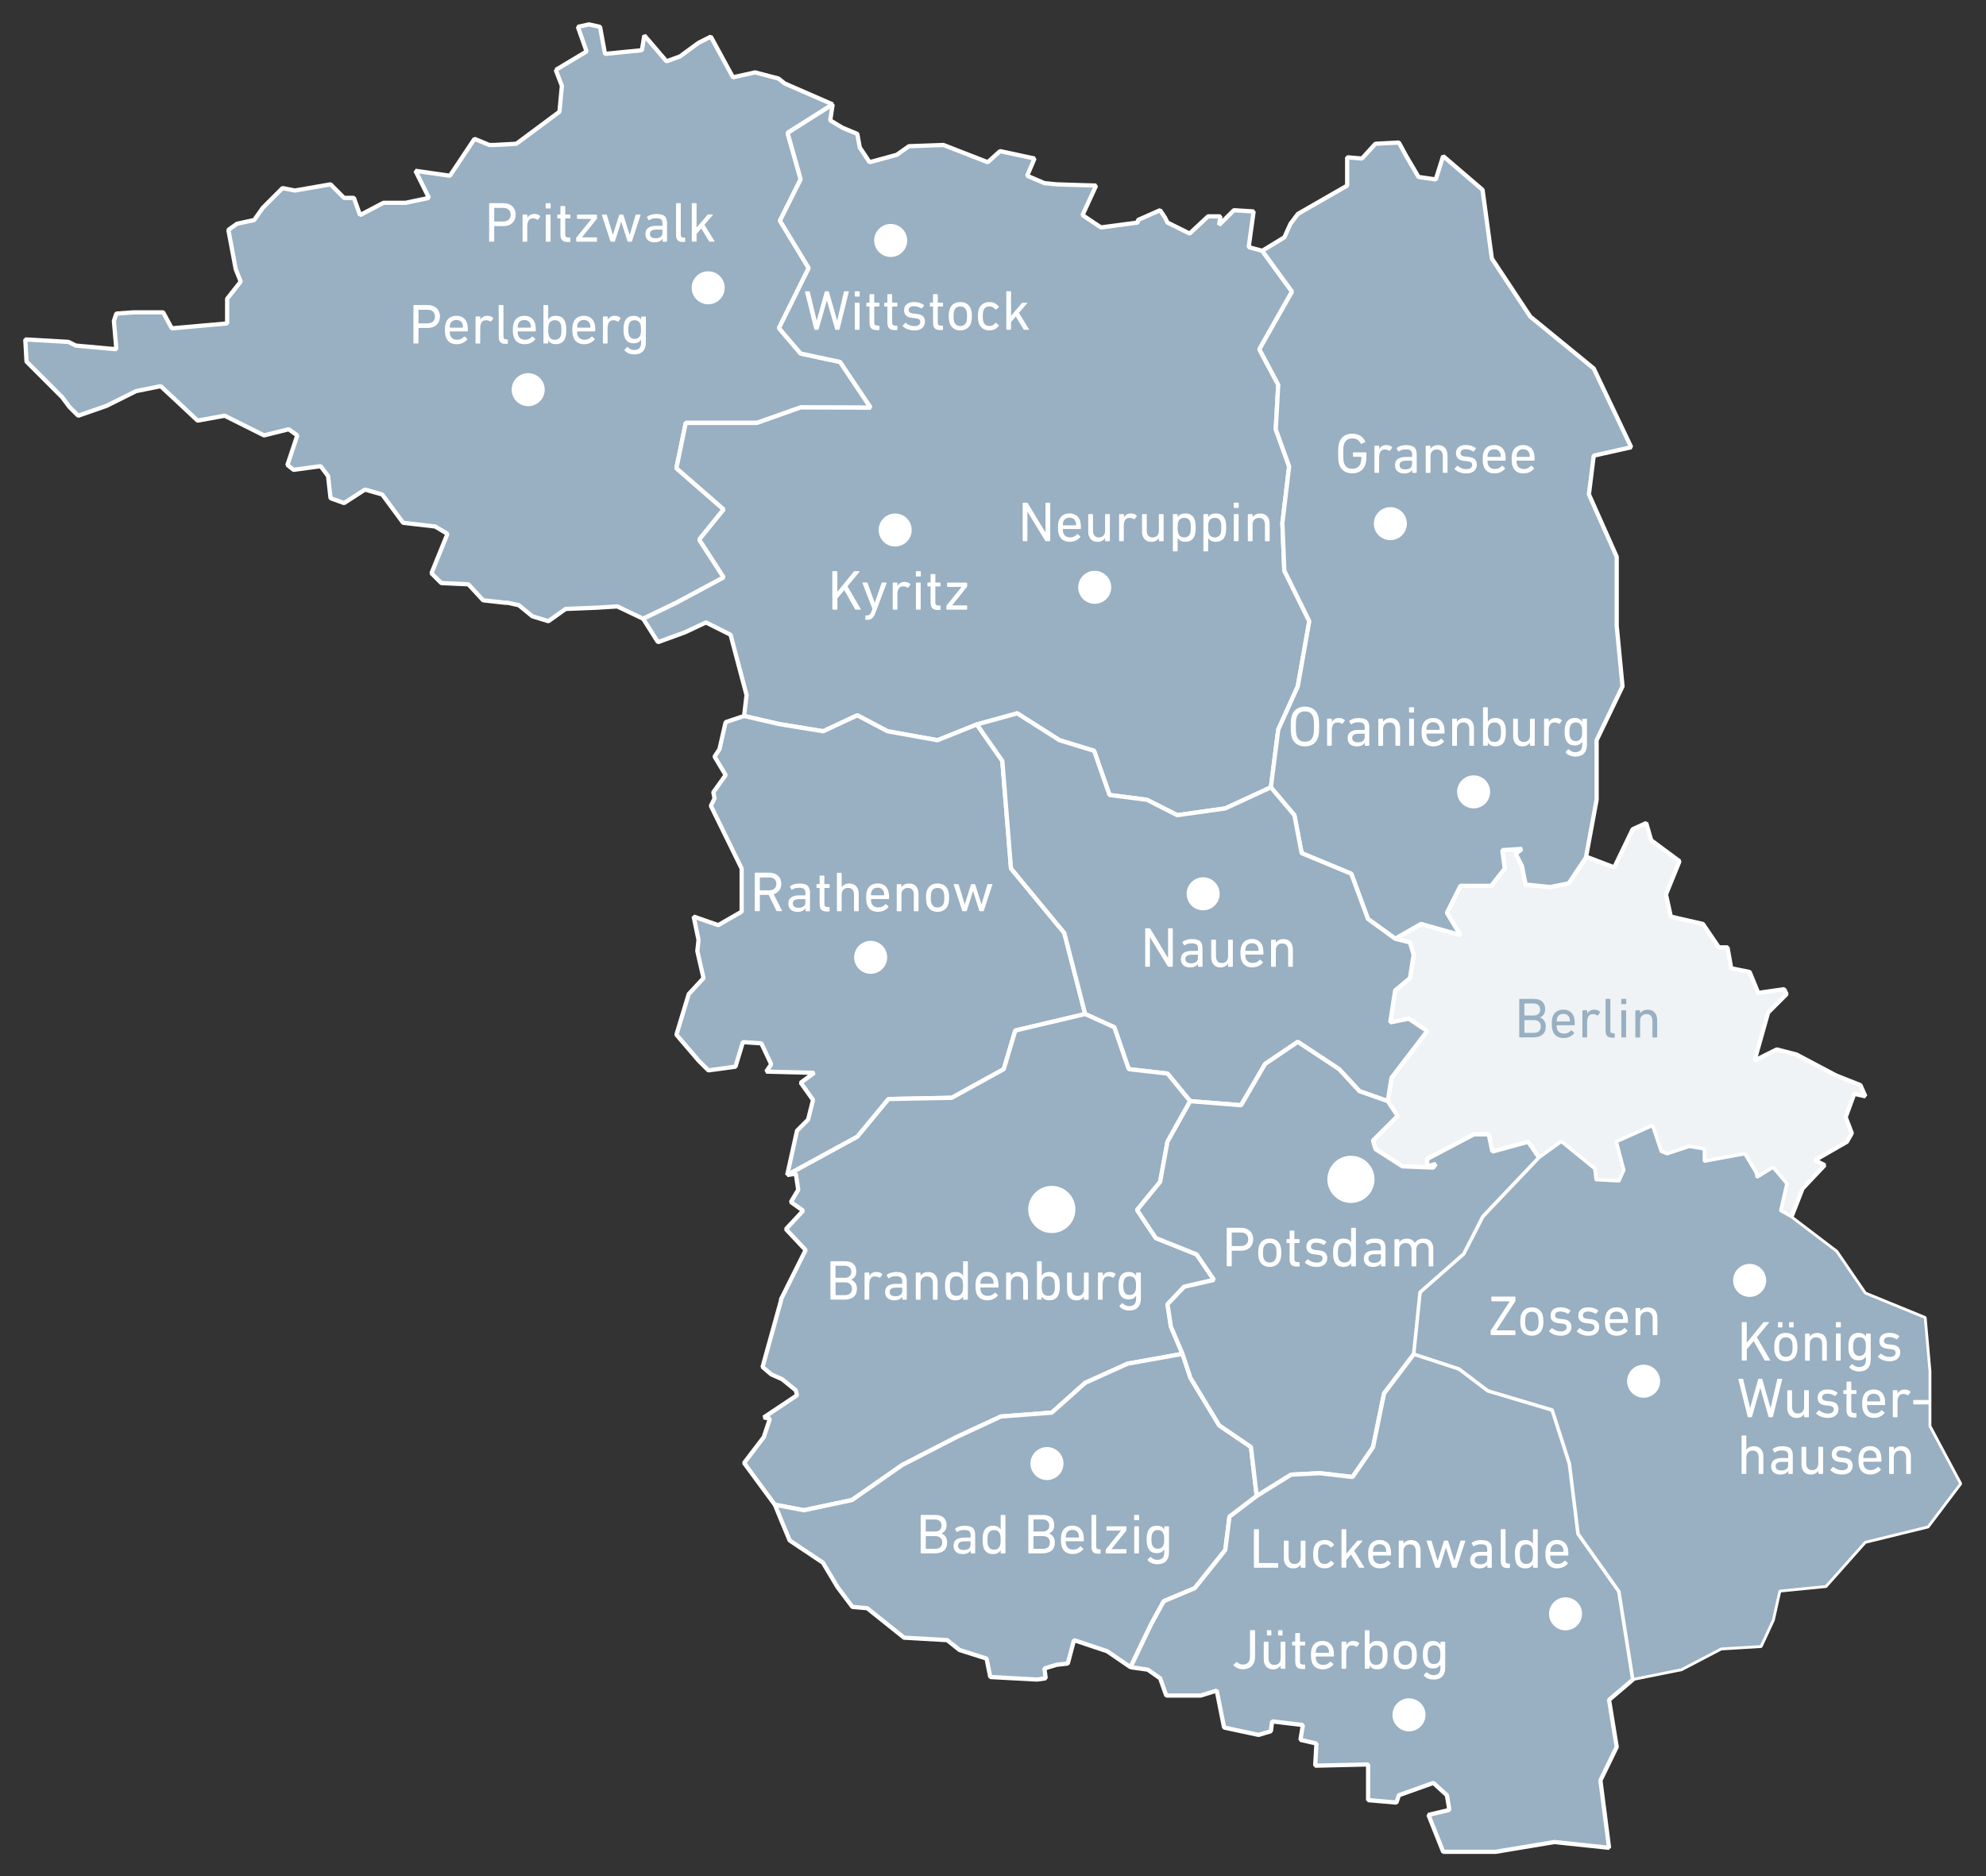 <?xml version="1.0" encoding="UTF-8"?>
<svg id="karte-maz-gesamtausgabe" xmlns="http://www.w3.org/2000/svg" viewBox="0 0 420.71 397.53">
  <rect x="0" y="0" width="420.71" height="397.53" fill="#333333" stroke="none"/>
  <defs>
    <style>
      .cls-1, .cls-2, .cls-3 {
        fill: #99afc2;
      }

      .cls-4 {
        isolation: isolate;
      }

      .cls-5 {
        fill: #fff;
      }

      .cls-2 {
        stroke-width: .6px;
      }

      .cls-2, .cls-3, .cls-6 {
        stroke: #fff;
        stroke-miterlimit: 1;
      }

      .cls-3, .cls-6 {
        stroke-width: .9px;
      }

      .cls-6 {
        fill: #eff3f5;
      }
    </style>
  </defs>
  <polygon id="berlin" class="cls-6" points="336.49 181.69 335.96 181.69 332.31 187.16 328.41 187.94 323.19 187.43 322.4 183.51 321.1 180.91 322.4 179.86 318.24 180.13 318.76 184.04 315.89 187.69 311.97 187.69 309.37 187.69 306.5 193.43 309.37 198.12 301.03 195.77 295.55 198.9 298.67 199.68 299.45 202.29 298.67 207.25 295.55 209.85 294.51 216.63 298.42 215.84 302.32 218.46 300.76 220.55 294.77 228.36 293.99 233.32 296.07 236.44 290.86 241.66 291.37 243.49 297.09 247.14 303.62 247.4 303.63 247.4 304.16 246.61 302.32 247.14 302.32 245.58 312.24 240.36 315.37 240.36 316.15 244 323.7 241.93 326.05 245.31 330.75 241.93 337.78 247.65 338.05 250.01 343 250.27 344.05 247.92 342.48 241.93 350.04 238.53 351.86 244 353.17 244.53 357.87 242.96 361 243.49 361 246.09 369.6 244.53 371.95 248.45 372.2 249.48 375.6 247.4 378.47 250.79 377.16 256.52 379.51 257.82 381.85 251.83 386.54 246.87 384.46 245.83 391.24 241.93 392.28 240.09 390.98 236.71 392.8 231.76 395.15 232.28 394.11 229.92 388.9 227.85 380.54 223.42 376.38 222.36 371.68 224.71 374.55 214.54 378.47 210.63 377.94 209.59 372.46 210.38 370.64 205.94 366.73 205.16 365.95 200.73 364.12 200.73 360.74 195.77 353.95 194.21 352.91 189.52 355.78 182.47 349.79 178.04 348.73 174.39 345.86 175.7 341.96 183.78 336.49 181.69"/>
  <polygon id="perleberg" class="cls-3" points="176.39 22.12 166.22 17.68 164.92 16.64 159.97 15.34 155.27 16.38 150.58 7.77 147.97 9.08 144.06 11.95 141.19 12.99 136.5 7.51 135.98 10.64 128.16 11.42 127.11 5.69 124.77 5.17 122.42 5.69 124.26 10.9 117.74 14.81 117.73 14.81 119.03 18.2 118.51 23.68 109.39 30.46 104.69 30.72 103.65 30.72 100.52 29.42 95.31 37.24 88.01 36.19 90.87 41.93 85.92 42.97 81.23 42.97 76.27 45.58 74.97 41.93 72.88 41.93 70.02 39.06 62.46 40.37 59.85 39.85 55.68 44.02 53.85 46.62 50.2 47.41 48.38 48.71 49.94 57.05 50.99 59.66 48.12 63.31 48.12 68.53 36.39 69.57 34.56 66.18 28.3 66.18 24.65 66.44 24.13 68 24.65 74 16.05 73.22 14.48 72.44 5.36 71.92 5.62 76.61 13.18 84.17 14.74 86.26 16.57 88.08 22.57 85.99 28.82 82.87 34.04 81.82 37.69 85.21 41.86 89.12 47.6 88.08 55.94 92.25 61.16 90.95 62.98 92.25 60.89 98.51 62.2 99.55 67.93 98.77 69.5 100.86 70.02 105.55 72.89 106.59 77.32 103.73 80.97 104.77 85.4 110.77 92.18 111.55 94.79 113.11 91.4 121.46 93.49 123.54 99.22 123.8 102.35 127.19 107.04 127.71 107.56 127.71 109.91 128.23 112.78 130.58 116.17 131.62 119.82 129.02 126.34 128.76 130.77 128.49 136.25 131.1 143.29 127.71 153.3 122.34 148.12 114.33 153.3 107.93 143.29 99.21 145.27 89.6 160.36 89.6 169.61 86.32 184.45 86.38 177.96 76.69 169.61 74.91 165.01 69.52 171.31 56.8 165.22 46.76 169.61 37.98 166.84 28.16 176.39 22.12"/>
  <polygon class="cls-3" points="272.07 120.92 271.66 110.84 273.09 98.83 270.25 90.96 270.78 81.53 266.78 74.01 273.7 61.79 267.39 53.14 264.52 52.36 265.56 44.8 261.39 44.54 258.26 47.67 258.52 45.84 255.92 45.84 252.01 49.49 247.31 47.15 246.79 46.1 245.75 44.54 241.05 46.62 241.05 47.15 233.23 48.19 229.32 45.58 232.19 39.32 226.97 39.16 223.84 39.06 221.24 38.8 217.59 37.24 219.15 33.59 211.85 32.02 209.24 34.37 199.86 30.72 192.56 30.98 189.95 32.81 184.21 34.37 182.13 31.24 181.61 28.37 178.48 27.07 178.47 27.07 175.87 25.5 176.39 22.12 166.84 28.16 169.61 37.98 165.22 46.76 171.31 56.8 165.01 69.52 169.61 74.91 177.96 76.69 184.45 86.38 169.61 86.32 160.36 89.6 145.27 89.6 143.29 99.21 153.3 107.93 148.12 114.33 153.3 122.34 143.29 127.71 136.25 131.1 139.38 136.06 145.11 133.97 149.55 131.88 154.76 134.49 158.15 147.27 157.63 151.7 165.01 153.41 174.38 154.94 181.62 151.56 188.01 154.94 198.6 156.84 206.94 153.5 215.49 151.14 224.44 156.84 231.77 159.08 235.03 168.44 242.97 169.46 249.39 172.72 259.56 171.29 269.22 166.82 270.78 154.6 274.92 145.43 277.36 131.62 272.07 120.92"/>
  <polygon id="gransee" class="cls-3" points="305.71 33.07 304.15 38.02 300.5 37.5 297.89 33.07 296.33 30.2 291.37 30.46 288.51 33.59 285.38 33.33 285.38 39.33 274.95 45.32 273.38 47.41 272.08 50.28 267.39 53.14 270 56.73 273.7 61.79 266.78 74.01 270.78 81.53 270.25 90.96 273.09 98.83 271.66 110.84 272.07 120.92 277.36 131.62 274.92 145.43 270.78 154.6 269.22 166.82 274.2 172.72 275.73 180.76 286.25 185.13 289.78 194.7 295.55 198.89 301.02 195.76 309.37 198.12 306.5 193.42 309.37 187.69 315.89 187.69 318.76 184.04 318.24 180.12 322.41 179.86 321.1 180.91 322.41 183.51 323.19 187.42 328.4 187.95 332.31 187.16 335.96 181.69 338.22 169.46 338.22 156.84 343.71 145.43 342.48 132.62 342.48 117.97 336.59 104.75 337.61 96.54 345.55 94.76 337.61 78.07 324.17 67.08 316.03 54.78 314.06 40.22 305.71 33.07"/>
  <polygon id="rathenow" class="cls-3" points="206.94 153.5 198.6 156.84 188.01 154.94 181.62 151.56 174.38 154.94 165.01 153.41 157.63 151.7 153.72 153.01 152.41 158.74 151.37 160.31 153.72 164.22 151.11 167.87 151.37 169.17 150.59 170.74 157.11 184.03 157.11 193.16 152.15 196.02 146.94 194.2 147.98 199.15 147.72 201.5 149.03 207.24 145.9 210.63 143.29 219.23 147.98 224.71 150.07 226.79 155.8 226.01 157.37 220.8 161.28 221.06 163.37 225.49 162.32 227.05 172.49 227.31 169.62 229.4 172.23 233.05 171.19 237.22 168.84 239.57 166.76 248.96 181.62 240.85 188.22 232.86 201.63 232.6 212.64 226.53 215.08 218.35 229.88 214.85 225.46 197.68 214.17 184.01 212.33 161.22 206.94 153.5"/>
  <polygon id="nauen" class="cls-3" points="293.98 233.31 294.77 228.36 300.76 220.53 302.33 218.45 298.42 215.84 294.5 216.62 295.55 209.84 298.68 207.24 299.46 202.28 298.68 199.68 295.55 198.89 289.78 194.7 286.25 185.13 275.73 180.76 274.2 172.72 269.22 166.82 266.22 168.21 259.56 171.29 249.39 172.72 242.97 169.46 235.03 168.44 231.77 159.08 224.44 156.84 215.49 151.14 211.21 152.32 206.94 153.5 210.22 158.2 212.33 161.22 214.17 184.01 225.46 197.68 229.88 214.85 236.05 217.65 239.1 226.53 247.32 227.47 252.12 233.31 262.91 234.18 268 225.43 274.92 220.75 283.67 226.53 287.99 231.2 293.98 233.31"/>
  <polygon id="brandenb" class="cls-3" points="164.15 318.83 157.63 309.97 161.8 304.49 163.1 300.58 161.8 300.32 168.84 295.63 168.58 294.58 165.71 292.24 163.36 291.19 161.54 289.63 165.45 275.55 165.45 275.29 170.66 264.86 166.49 260.43 170.14 256.52 167.54 254.69 169.1 252.08 168.58 248.69 166.76 248.96 171.1 246.59 181.62 240.85 188.22 232.86 201.63 232.6 212.64 226.53 215.08 218.35 229.88 214.85 232.65 216.11 236.05 217.65 239.1 226.53 247.32 227.47 252.12 233.31 247.32 241.9 245.76 250.41 240.88 256.37 244.85 262.32 253.49 265.78 257.17 271.19 250.84 272.64 247.32 276.36 248.05 281.1 250.5 286.86 238.89 288.93 229.88 293 222.81 299.31 212.03 300.13 202.72 304.45 191.12 310.41 180.48 317.83 170.3 319.99 164.15 318.83"/>
  <polygon id="bad-belzig" class="cls-3" points="250.5 286.86 238.89 288.93 229.88 293 222.81 299.31 212.03 300.13 202.72 304.45 191.12 310.41 180.48 317.83 170.3 319.99 164.15 318.83 165.6 322.35 167.28 326.39 174.32 331.09 177.44 336.3 180.57 340.47 183.7 340.74 191.52 346.99 200.65 347.51 203.26 349.6 208.99 351.42 209.78 355.33 219.68 355.86 221.51 355.6 221.25 353.51 223.85 352.73 226.2 352.47 227.51 347.51 234.54 349.86 239.5 353.25 243.78 344.29 246.53 339.26 253.09 336.51 259.56 328.42 260.45 321.36 266.22 316.97 265 306.59 258.28 302.01 252.18 291.93 250.5 286.86"/>
  <polygon id="potsdam" class="cls-3" points="326.05 245.3 323.71 241.92 316.15 244 315.37 240.35 312.24 240.35 302.33 245.56 302.33 247.13 304.15 246.61 303.63 247.39 303.62 247.39 297.1 247.13 291.38 243.48 290.85 241.65 296.07 236.44 293.98 233.31 287.99 231.2 283.67 226.53 274.92 220.75 268 225.43 262.91 234.18 252.12 233.31 250.3 236.57 247.32 241.9 245.76 250.41 240.88 256.37 244.85 262.32 253.49 265.78 257.17 271.19 250.84 272.64 247.32 276.36 248.05 281.1 250.5 286.86 252.18 291.93 258.28 302.01 265 306.59 266.22 316.97 273.51 312.45 279.6 312.14 286.52 312.95 290.86 306.64 293.2 295.24 299.55 286.86 300.9 273.84 310.13 265.73 314.19 257.79 326.05 245.3"/>
  <polygon id="juet" class="cls-3" points="299.55 286.86 293.2 295.24 290.86 306.64 286.52 312.95 279.6 312.14 273.51 312.45 269.95 314.65 266.22 316.97 260.45 321.36 259.56 328.42 253.09 336.51 246.53 339.26 243.78 344.29 239.5 353.25 243.15 353.77 245.76 355.6 247.06 359.25 254.36 359.25 257.75 358.2 259.31 366.03 266.62 367.59 269.22 366.81 269.48 364.72 276 365.5 275.48 368.63 278.87 369.42 278.61 374.11 289.82 373.85 289.82 381.41 295.82 381.93 296.34 380.37 303.64 377.76 306.51 380.37 307.03 383.49 302.6 384.54 305.72 392.36 316.85 392.36 329.26 390.29 340.86 391.51 339.03 377.23 342.48 370.14 340.86 360.17 345.95 355.84 343 337.17 334.35 324.96 332.52 310.1 328.86 298.7 315.22 294.63 309.11 290 299.55 286.86"/>
  <polygon class="cls-2" points="408.84 302.16 408.84 290.56 407.83 279.16 395.15 273.97 389.1 265.12 379.5 257.82 377.16 256.52 378.46 250.78 375.59 247.39 372.2 249.48 371.94 248.43 369.6 244.52 360.99 246.09 360.99 243.48 357.86 242.96 353.17 244.52 351.87 244 350.04 238.53 342.48 241.92 344.05 247.91 343 250.26 338.05 250 337.79 247.65 330.75 241.92 326.05 245.3 323.92 247.56 314.19 257.79 310.13 265.73 300.9 273.84 299.93 283.2 299.55 286.86 309.11 290 315.22 294.63 328.86 298.7 332.52 310.1 334.35 324.96 343 337.17 345.95 355.84 356.23 353.77 364.62 349.38 373.07 348.87 375.67 343.27 377.04 337.12 386.81 336.15 395.14 326.79 408.44 323.53 415.36 314.37 408.84 302.16"/>
  <g>
    <g class="cls-4">
      <path class="cls-5" d="M216.64,106.63c0-.08.04-.12.12-.12h.77c.1,0,.16.04.2.12l3.7,6.12h.05v-6.12c0-.08.04-.12.12-.12h.76c.08,0,.12.04.12.12v7.92c0,.08-.04.12-.12.12h-.77c-.1,0-.16-.04-.2-.12l-3.71-6.1h-.04v6.1c0,.08-.04.12-.12.12h-.76c-.08,0-.12-.04-.12-.12v-7.92Z"/>
      <path class="cls-5" d="M226.61,114.8c-.58,0-1.07-.13-1.47-.4s-.67-.65-.83-1.16c-.06-.18-.11-.39-.14-.61-.03-.22-.05-.5-.05-.84s.01-.62.04-.85c.03-.23.07-.43.14-.61.16-.5.44-.89.83-1.15.4-.26.87-.4,1.42-.4s1.03.13,1.42.4.67.65.83,1.15c.03.1.06.19.08.29.02.1.04.21.05.34s.03.27.04.44c0,.16.01.35.01.57,0,.08-.04.12-.13.12h-3.64s-.07.02-.07.07c0,.16,0,.29.02.4s.04.2.07.3c.11.34.29.59.54.75.25.16.55.25.91.25s.64-.06.88-.18c.24-.12.44-.27.6-.46.06-.06.12-.07.18-.02l.49.44c.06.05.06.1.01.17-.23.29-.54.52-.92.71s-.82.28-1.33.28ZM227.88,111.3s.07-.02.07-.07c0-.26-.03-.48-.08-.65-.1-.29-.26-.51-.49-.67-.23-.16-.51-.23-.83-.23s-.61.08-.83.23c-.23.16-.39.38-.49.67-.06.17-.08.38-.08.65,0,.05.02.07.07.07h2.66Z"/>
      <path class="cls-5" d="M234.22,114.67c-.08,0-.12-.04-.12-.12v-.54h-.01c-.15.24-.36.43-.62.58-.26.14-.58.22-.95.22-.63,0-1.12-.2-1.47-.59-.35-.4-.52-.92-.52-1.58v-3.59c0-.08.04-.12.12-.12h.77c.08,0,.12.04.12.12v3.35c0,.47.1.84.31,1.09.21.26.53.38.96.38.39,0,.71-.13.94-.38.24-.26.35-.6.35-1.03v-3.41c0-.08.04-.12.12-.12h.77c.08,0,.12.04.12.12v5.51c0,.08-.04.12-.12.12h-.77Z"/>
      <path class="cls-5" d="M237.19,114.67c-.08,0-.12-.04-.12-.12v-5.51c0-.08.04-.12.12-.12h.77c.08,0,.12.04.12.12v.59h.01c.13-.25.32-.45.57-.61.25-.16.57-.23.95-.23.23,0,.45.04.65.11.2.08.38.18.52.32.06.06.06.11.02.17l-.44.59c-.05.06-.1.07-.17.02-.14-.09-.28-.16-.42-.2s-.3-.07-.47-.07c-.44,0-.76.15-.95.46-.19.31-.29.71-.29,1.22v3.14c0,.08-.04.12-.12.12h-.77Z"/>
      <path class="cls-5" d="M245.61,114.67c-.08,0-.12-.04-.12-.12v-.54h-.01c-.15.24-.36.43-.62.58-.26.14-.58.22-.95.22-.63,0-1.12-.2-1.47-.59-.35-.4-.52-.92-.52-1.58v-3.59c0-.08.04-.12.12-.12h.77c.08,0,.12.04.12.12v3.35c0,.47.1.84.31,1.09.21.26.53.38.96.38.39,0,.71-.13.94-.38.24-.26.35-.6.35-1.03v-3.41c0-.08.04-.12.12-.12h.77c.08,0,.12.04.12.12v5.51c0,.08-.04.12-.12.12h-.77Z"/>
      <path class="cls-5" d="M248.58,116.83c-.08,0-.12-.04-.12-.12v-7.67c0-.08.04-.12.12-.12h.77c.08,0,.12.04.12.12v.54h.01c.14-.23.33-.42.59-.57.26-.15.61-.22,1.04-.22.5,0,.92.12,1.26.35.34.23.58.58.72,1.03.08.23.13.47.16.71.03.24.04.55.04.91s-.01.66-.04.91c-.03.25-.08.49-.16.72-.14.46-.38.8-.72,1.03s-.76.35-1.26.35c-.43,0-.78-.08-1.04-.23-.26-.15-.46-.34-.59-.58h-.01v2.71c0,.08-.04.12-.12.12h-.77ZM250.87,113.86c.64,0,1.06-.29,1.26-.88.05-.15.08-.32.1-.52.02-.19.03-.42.03-.68s-.01-.48-.03-.67c-.02-.19-.05-.37-.1-.53-.2-.58-.62-.86-1.26-.86s-1.08.29-1.27.86c-.05.14-.08.31-.1.49s-.03.42-.03.71,0,.53.03.71.05.35.1.49c.19.58.62.88,1.27.88Z"/>
      <path class="cls-5" d="M255.04,116.83c-.08,0-.12-.04-.12-.12v-7.67c0-.08.04-.12.12-.12h.77c.08,0,.12.04.12.12v.54h.01c.14-.23.33-.42.59-.57.26-.15.61-.22,1.04-.22.5,0,.92.12,1.26.35.34.23.58.58.72,1.03.08.23.13.47.16.71.03.24.04.55.04.91s-.01.66-.04.91c-.03.25-.08.49-.16.72-.14.46-.38.8-.72,1.03s-.76.35-1.26.35c-.43,0-.78-.08-1.04-.23-.26-.15-.46-.34-.59-.58h-.01v2.71c0,.08-.04.12-.12.12h-.77ZM257.33,113.86c.64,0,1.06-.29,1.26-.88.05-.15.08-.32.1-.52.02-.19.03-.42.03-.68s-.01-.48-.03-.67c-.02-.19-.05-.37-.1-.53-.2-.58-.62-.86-1.26-.86s-1.08.29-1.27.86c-.05.14-.08.31-.1.49s-.03.42-.03.71,0,.53.03.71.05.35.1.49c.19.58.62.88,1.27.88Z"/>
      <path class="cls-5" d="M261.47,107.62c-.08,0-.12-.04-.12-.12v-.88c0-.08.04-.12.12-.12h.82c.08,0,.12.04.12.12v.88c0,.08-.04.12-.12.12h-.82ZM261.49,114.67c-.08,0-.12-.04-.12-.12v-5.51c0-.08.04-.12.12-.12h.77c.08,0,.12.04.12.12v5.51c0,.08-.04.12-.12.12h-.77Z"/>
      <path class="cls-5" d="M268.08,114.67c-.08,0-.12-.04-.12-.12v-3.36c0-.46-.11-.82-.32-1.08-.21-.26-.53-.38-.97-.38-.39,0-.71.13-.95.38s-.37.59-.37,1.03v3.42c0,.08-.04.12-.12.12h-.77c-.08,0-.12-.04-.12-.12v-5.51c0-.08.04-.12.12-.12h.77c.08,0,.12.04.12.12v.53h.01c.14-.22.34-.41.61-.56.27-.15.6-.22,1-.22.62,0,1.11.2,1.46.59.35.39.53.92.53,1.57v3.6c0,.08-.04.12-.12.12h-.77Z"/>
    </g>
    <circle class="cls-5" cx="231.9" cy="124.44" r="3.5"/>
    <g class="cls-4">
      <path class="cls-5" d="M283.69,98.4c-.04-.12-.07-.24-.1-.37s-.05-.28-.07-.45c-.02-.17-.03-.38-.04-.62,0-.24-.01-.53-.01-.86s0-.62.01-.86c0-.24.02-.45.04-.62.02-.17.04-.32.07-.45.02-.13.06-.25.1-.37.21-.63.55-1.11,1.03-1.43.48-.32,1.07-.48,1.76-.48.36,0,.68.04.97.13s.54.2.77.35c.22.15.42.32.58.52.16.2.29.41.4.63.04.07.03.13-.04.17l-.72.35c-.07.04-.13.02-.17-.06-.2-.37-.44-.64-.72-.82-.28-.18-.64-.26-1.07-.26-.46,0-.84.1-1.13.31-.29.21-.5.51-.63.9-.02.07-.05.16-.07.26s-.04.23-.05.38c-.01.15-.02.34-.03.56,0,.22-.01.49-.01.8s0,.58.01.8c0,.22.02.41.03.56.01.15.03.28.05.38s.05.19.07.26c.13.39.34.69.63.9.29.21.67.31,1.13.31.42,0,.78-.1,1.09-.3.31-.2.53-.49.66-.88.04-.14.08-.31.11-.52.03-.21.05-.46.05-.77,0-.05-.02-.07-.07-.07h-1.58c-.08,0-.12-.04-.12-.12v-.7c0-.08.04-.12.12-.12h2.6c.08,0,.12.04.12.12v.61c0,.37-.02.71-.05,1.03-.04.32-.09.57-.15.77-.2.62-.54,1.1-1.03,1.43-.48.33-1.07.5-1.75.5s-1.28-.16-1.76-.48c-.48-.32-.82-.8-1.03-1.43Z"/>
      <path class="cls-5" d="M291.28,100.18c-.08,0-.12-.04-.12-.12v-5.51c0-.08.04-.12.12-.12h.77c.08,0,.12.04.12.12v.59h.01c.13-.25.32-.45.57-.61.25-.16.57-.23.95-.23.23,0,.45.04.65.11.2.08.38.18.52.32.06.06.06.11.02.17l-.44.59c-.05.06-.1.07-.17.02-.14-.09-.28-.16-.42-.2s-.3-.07-.47-.07c-.44,0-.76.15-.95.46-.19.31-.29.71-.29,1.22v3.14c0,.08-.04.12-.12.12h-.77Z"/>
      <path class="cls-5" d="M299.28,100.18c-.08,0-.12-.04-.12-.12v-.5h-.01c-.14.22-.34.4-.62.54-.28.14-.64.22-1.08.22-.27,0-.53-.04-.76-.11-.24-.07-.44-.18-.61-.32s-.31-.32-.41-.54c-.1-.22-.15-.47-.15-.76,0-.61.2-1.06.59-1.34s.95-.43,1.65-.43h1.31s.07-.02.07-.07v-.42c0-.4-.1-.69-.29-.86-.19-.18-.56-.26-1.09-.26-.33,0-.6.04-.82.11s-.41.17-.58.29c-.07.06-.13.05-.17-.01l-.32-.55c-.03-.06-.02-.12.02-.17.22-.17.49-.3.82-.41.33-.1.71-.16,1.14-.16.82,0,1.4.15,1.74.45.34.3.52.8.52,1.51v3.8c0,.08-.04.12-.12.12h-.71ZM297.68,99.45c.46,0,.81-.1,1.07-.29.26-.2.38-.47.38-.83v-.64s-.02-.07-.07-.07h-1.15c-.5,0-.87.07-1.09.22-.22.15-.34.39-.34.71,0,.3.1.52.31.67s.5.23.89.23Z"/>
      <path class="cls-5" d="M305.76,100.18c-.08,0-.12-.04-.12-.12v-3.36c0-.46-.11-.82-.32-1.08-.21-.26-.53-.38-.97-.38-.39,0-.71.13-.95.38s-.37.59-.37,1.03v3.42c0,.08-.04.12-.12.12h-.77c-.08,0-.12-.04-.12-.12v-5.51c0-.08.04-.12.12-.12h.77c.08,0,.12.04.12.12v.53h.01c.14-.22.34-.41.61-.56.27-.15.6-.22,1-.22.62,0,1.11.2,1.46.59.35.39.53.92.53,1.57v3.6c0,.08-.04.12-.12.12h-.77Z"/>
      <path class="cls-5" d="M310.53,100.31c-.28,0-.54-.03-.78-.08-.24-.05-.46-.12-.65-.2-.2-.08-.37-.18-.53-.28-.16-.1-.29-.2-.41-.31-.06-.06-.06-.11,0-.17l.49-.53c.06-.06.11-.06.17,0,.22.18.48.34.79.47.31.13.64.19.99.19.42,0,.74-.08.95-.25.21-.16.31-.37.31-.63,0-.22-.07-.4-.22-.53-.15-.13-.45-.22-.89-.27l-.61-.06c-.57-.06-1-.23-1.28-.5-.29-.27-.43-.64-.43-1.12,0-.55.19-.98.56-1.29s.9-.46,1.58-.46c.42,0,.81.06,1.16.18.35.12.64.27.88.46.06.04.07.1.02.17l-.41.52c-.05.06-.1.06-.17.02-.18-.12-.41-.23-.69-.32-.28-.1-.56-.14-.86-.14-.36,0-.63.07-.82.22-.18.15-.28.34-.28.57s.08.41.24.53c.16.12.46.21.89.25l.6.06c.58.06,1.02.22,1.3.5.28.28.43.65.43,1.12,0,.57-.2,1.02-.59,1.37-.4.34-.97.52-1.72.52Z"/>
      <path class="cls-5" d="M316.58,100.31c-.58,0-1.07-.13-1.47-.4s-.67-.65-.83-1.16c-.06-.18-.11-.39-.14-.61-.03-.22-.05-.5-.05-.84s.01-.62.04-.85c.03-.23.07-.43.14-.61.16-.5.44-.89.83-1.15.4-.26.87-.4,1.42-.4s1.03.13,1.42.4.67.65.83,1.15c.03.1.06.19.08.29.02.1.04.21.05.34s.03.27.04.44c0,.16.01.35.01.57,0,.08-.04.12-.13.12h-3.64s-.07.02-.07.07c0,.16,0,.29.02.4s.04.2.07.3c.11.34.29.59.54.75.25.16.55.25.91.25s.64-.06.88-.18c.24-.12.44-.27.6-.46.06-.06.12-.07.18-.02l.49.44c.06.05.06.1.01.17-.23.29-.54.52-.92.71s-.82.28-1.33.28ZM317.85,96.81s.07-.02.07-.07c0-.26-.03-.48-.08-.65-.1-.29-.26-.51-.49-.67-.23-.16-.51-.23-.83-.23s-.61.08-.83.23c-.23.16-.39.38-.49.67-.06.17-.08.38-.08.65,0,.05.02.07.07.07h2.66Z"/>
      <path class="cls-5" d="M322.72,100.31c-.58,0-1.07-.13-1.47-.4s-.67-.65-.83-1.16c-.06-.18-.11-.39-.14-.61-.03-.22-.05-.5-.05-.84s.01-.62.04-.85c.03-.23.07-.43.14-.61.16-.5.44-.89.83-1.15.4-.26.87-.4,1.42-.4s1.03.13,1.42.4.67.65.83,1.15c.03.1.06.19.08.29.02.1.04.21.05.34s.03.27.04.44c0,.16.01.35.01.57,0,.08-.04.12-.13.12h-3.64s-.07.02-.07.07c0,.16,0,.29.02.4s.04.2.07.3c.11.34.29.59.54.75.25.16.55.25.91.25s.64-.06.88-.18c.24-.12.44-.27.6-.46.06-.06.12-.07.18-.02l.49.44c.06.05.06.1.01.17-.23.29-.54.52-.92.71s-.82.28-1.33.28ZM324,96.81s.07-.02.07-.07c0-.26-.03-.48-.08-.65-.1-.29-.26-.51-.49-.67-.23-.16-.51-.23-.83-.23s-.61.08-.83.23c-.23.16-.39.38-.49.67-.06.17-.08.38-.08.65,0,.05.02.07.07.07h2.66Z"/>
    </g>
    <circle class="cls-5" cx="294.53" cy="110.95" r="3.5"/>
    <g class="cls-4">
      <path class="cls-5" d="M276.43,158.14c-.69,0-1.27-.16-1.75-.48-.48-.32-.82-.8-1.03-1.43-.04-.12-.07-.24-.1-.37-.03-.13-.05-.28-.07-.45-.02-.17-.03-.38-.04-.62,0-.24-.01-.53-.01-.86s0-.62.01-.86c0-.24.02-.45.04-.62.02-.17.04-.32.07-.45.03-.13.06-.25.1-.37.21-.63.55-1.11,1.03-1.43.48-.32,1.06-.48,1.75-.48s1.28.16,1.76.48c.48.32.82.8,1.03,1.43.04.12.07.24.1.37.03.13.05.28.07.45.02.17.03.38.04.62,0,.24.01.53.01.86s0,.62-.01.86c0,.24-.02.45-.04.62-.02.17-.04.32-.07.45-.03.13-.06.25-.1.37-.21.63-.55,1.11-1.03,1.43-.48.32-1.06.48-1.76.48ZM276.43,157.15c.46,0,.83-.1,1.12-.31.29-.21.5-.51.62-.9.02-.07.05-.16.07-.27.02-.11.04-.24.06-.4.02-.16.03-.35.04-.56,0-.22.01-.47.01-.77s0-.55-.01-.77c0-.22-.02-.4-.04-.56-.02-.16-.04-.29-.06-.4-.02-.11-.04-.2-.07-.27-.13-.39-.34-.69-.62-.9-.29-.21-.66-.31-1.12-.31s-.83.1-1.11.31c-.28.21-.49.51-.62.9-.02.07-.05.16-.07.27s-.04.24-.06.4c-.02.16-.03.35-.04.56,0,.22-.01.47-.01.77s0,.55.01.77c0,.22.02.4.04.56.02.16.04.29.06.4.02.11.04.2.07.27.13.39.33.69.62.9.28.21.65.31,1.11.31Z"/>
      <path class="cls-5" d="M281.25,158.01c-.08,0-.12-.04-.12-.12v-5.51c0-.08.04-.12.12-.12h.77c.08,0,.12.04.12.12v.59h.01c.13-.25.32-.45.57-.61.25-.16.57-.23.95-.23.23,0,.45.04.65.11.2.08.38.18.52.32.06.06.06.11.02.17l-.44.59c-.05.06-.1.07-.17.02-.14-.09-.28-.16-.42-.2s-.3-.07-.47-.07c-.44,0-.76.15-.95.46-.19.31-.29.71-.29,1.22v3.14c0,.08-.04.12-.12.12h-.77Z"/>
      <path class="cls-5" d="M289.24,158.01c-.08,0-.12-.04-.12-.12v-.5h-.01c-.14.22-.34.4-.62.54-.28.14-.64.22-1.08.22-.27,0-.53-.04-.76-.11-.24-.07-.44-.18-.61-.32s-.31-.32-.41-.54c-.1-.22-.15-.47-.15-.76,0-.61.2-1.06.59-1.34s.95-.43,1.65-.43h1.31s.07-.02.07-.07v-.42c0-.4-.1-.69-.29-.86-.19-.18-.56-.26-1.09-.26-.33,0-.6.04-.82.11s-.41.17-.58.29c-.07.06-.13.05-.17-.01l-.32-.55c-.03-.06-.02-.12.02-.17.22-.17.49-.3.82-.41.33-.1.71-.16,1.14-.16.82,0,1.4.15,1.74.45.34.3.52.8.52,1.51v3.8c0,.08-.04.12-.12.12h-.71ZM287.65,157.28c.46,0,.81-.1,1.07-.29.26-.2.38-.47.38-.83v-.64s-.02-.07-.07-.07h-1.15c-.5,0-.87.07-1.09.22-.22.15-.34.39-.34.71,0,.3.1.52.31.67s.5.23.89.23Z"/>
      <path class="cls-5" d="M295.72,158.01c-.08,0-.12-.04-.12-.12v-3.36c0-.46-.11-.82-.32-1.08-.21-.26-.53-.38-.97-.38-.39,0-.71.13-.95.38s-.37.59-.37,1.03v3.42c0,.08-.04.12-.12.12h-.77c-.08,0-.12-.04-.12-.12v-5.51c0-.08.04-.12.12-.12h.77c.08,0,.12.04.12.12v.53h.01c.14-.22.34-.41.61-.56.27-.15.6-.22,1-.22.62,0,1.11.2,1.46.59.35.39.53.92.53,1.57v3.6c0,.08-.04.12-.12.12h-.77Z"/>
      <path class="cls-5" d="M298.61,150.97c-.08,0-.12-.04-.12-.12v-.88c0-.08.04-.12.12-.12h.82c.08,0,.12.04.12.12v.88c0,.08-.04.12-.12.12h-.82ZM298.64,158.01c-.08,0-.12-.04-.12-.12v-5.51c0-.08.04-.12.12-.12h.77c.08,0,.12.04.12.12v5.51c0,.08-.04.12-.12.12h-.77Z"/>
      <path class="cls-5" d="M303.64,158.14c-.58,0-1.07-.13-1.47-.4s-.67-.65-.83-1.16c-.06-.18-.11-.39-.14-.61-.03-.22-.05-.5-.05-.84s.01-.62.04-.85c.03-.23.07-.43.14-.61.16-.5.44-.89.83-1.15.4-.26.87-.4,1.42-.4s1.03.13,1.42.4.67.65.83,1.15c.03.1.06.19.08.29.02.1.04.21.05.34s.03.27.04.44c0,.16.01.35.01.57,0,.08-.04.12-.13.12h-3.64s-.07.02-.07.07c0,.16,0,.29.02.4s.04.2.07.3c.11.34.29.59.54.75.25.16.55.25.91.25s.64-.06.88-.18c.24-.12.44-.27.6-.46.06-.06.12-.07.18-.02l.49.44c.06.05.06.1.01.17-.23.29-.54.52-.92.71s-.82.28-1.33.28ZM304.91,154.64s.07-.02.07-.07c0-.26-.03-.48-.08-.65-.1-.29-.26-.51-.49-.67-.23-.16-.51-.23-.83-.23s-.61.08-.83.23c-.23.16-.39.38-.49.67-.06.17-.08.38-.08.65,0,.05.02.07.07.07h2.66Z"/>
      <path class="cls-5" d="M311.37,158.01c-.08,0-.12-.04-.12-.12v-3.36c0-.46-.11-.82-.32-1.08-.21-.26-.53-.38-.97-.38-.39,0-.71.13-.95.38s-.37.59-.37,1.03v3.42c0,.08-.04.12-.12.12h-.77c-.08,0-.12-.04-.12-.12v-5.51c0-.08.04-.12.12-.12h.77c.08,0,.12.04.12.12v.53h.01c.14-.22.34-.41.61-.56.27-.15.6-.22,1-.22.62,0,1.11.2,1.46.59.35.39.53.92.53,1.57v3.6c0,.08-.04.12-.12.12h-.77Z"/>
      <path class="cls-5" d="M314.28,158.01c-.08,0-.12-.04-.12-.12v-7.92c0-.08.04-.12.12-.12h.77c.08,0,.12.04.12.12v2.95h.01c.14-.23.33-.42.59-.57.26-.15.61-.22,1.04-.22.5,0,.92.12,1.26.35.34.23.58.58.72,1.03.08.23.13.47.16.71.03.24.04.55.04.91s-.01.66-.04.91c-.03.25-.08.49-.16.72-.14.46-.38.8-.72,1.03s-.76.35-1.26.35c-.43,0-.78-.08-1.04-.23-.26-.15-.46-.34-.59-.58h-.01v.55c0,.08-.04.12-.12.12h-.77ZM316.58,157.21c.64,0,1.06-.29,1.26-.88.05-.15.08-.32.1-.52.02-.19.03-.42.03-.68s-.01-.48-.03-.67c-.02-.19-.05-.37-.1-.53-.2-.58-.62-.86-1.26-.86s-1.08.29-1.27.86c-.05.14-.08.31-.1.49s-.03.42-.03.71,0,.53.03.71.05.35.1.49c.19.58.62.88,1.27.88Z"/>
      <path class="cls-5" d="M324.23,158.01c-.08,0-.12-.04-.12-.12v-.54h-.01c-.15.24-.36.43-.62.58-.26.14-.58.22-.95.22-.63,0-1.12-.2-1.47-.59-.35-.4-.52-.92-.52-1.58v-3.59c0-.08.04-.12.12-.12h.77c.08,0,.12.04.12.12v3.35c0,.47.1.84.31,1.09.21.26.53.38.96.38.39,0,.71-.13.94-.38.24-.26.35-.6.35-1.03v-3.41c0-.08.04-.12.12-.12h.77c.08,0,.12.04.12.12v5.51c0,.08-.04.12-.12.12h-.77Z"/>
      <path class="cls-5" d="M327.21,158.01c-.08,0-.12-.04-.12-.12v-5.51c0-.08.04-.12.12-.12h.77c.08,0,.12.04.12.12v.59h.01c.13-.25.32-.45.57-.61.25-.16.57-.23.95-.23.23,0,.45.04.65.11.2.08.38.18.52.32.06.06.06.11.02.17l-.44.59c-.05.06-.1.07-.17.02-.14-.09-.28-.16-.42-.2s-.3-.07-.47-.07c-.44,0-.76.15-.95.46-.19.31-.29.71-.29,1.22v3.14c0,.08-.04.12-.12.12h-.77Z"/>
      <path class="cls-5" d="M333.66,160.3c-.41,0-.79-.08-1.16-.23-.36-.16-.64-.36-.83-.62-.05-.06-.04-.11.01-.17l.49-.49c.06-.06.12-.06.18,0,.2.18.41.33.62.43s.46.15.74.15c.48,0,.84-.13,1.09-.38.24-.25.37-.64.37-1.17v-.67h-.01c-.14.24-.33.43-.58.58-.25.14-.59.22-1.01.22-.49,0-.9-.12-1.22-.35-.33-.24-.56-.58-.71-1.04-.07-.22-.12-.44-.15-.67-.03-.23-.04-.51-.04-.85s.01-.62.04-.85c.03-.23.08-.45.15-.67.14-.46.38-.8.71-1.04s.74-.35,1.22-.35c.42,0,.76.07,1.01.22.25.14.45.34.58.58h.01v-.54c0-.08.04-.12.12-.12h.77c.08,0,.12.04.12.12v5.38c0,.82-.21,1.45-.64,1.89-.43.44-1.05.65-1.87.65ZM333.81,157.02c.62,0,1.02-.29,1.22-.86.05-.14.08-.3.1-.48.02-.18.03-.39.03-.64s-.01-.46-.03-.63c-.02-.17-.05-.33-.1-.49-.2-.57-.61-.85-1.22-.85s-1.01.28-1.21.85c-.05.15-.08.32-.11.5-.02.18-.04.39-.04.62,0,.46.05.83.14,1.12.2.58.6.86,1.21.86Z"/>
    </g>
    <circle class="cls-5" cx="312.17" cy="167.78" r="3.5"/>
    <g class="cls-4">
      <path class="cls-5" d="M176.31,121.14c0-.08.04-.12.12-.12h.83c.08,0,.12.04.12.12v4.25l3.47-4.26c.05-.07.11-.11.19-.11h.98s.07.01.08.04c.01.03,0,.06-.03.1l-2.54,3.06,2.8,4.82c.06.09.03.13-.07.13h-.96c-.07,0-.13-.04-.17-.11l-2.29-4.02-1.45,1.75v2.26c0,.08-.04.12-.12.12h-.83c-.08,0-.12-.04-.12-.12v-7.92Z"/>
      <path class="cls-5" d="M183.43,131.34c-.08,0-.12-.04-.12-.12v-.7c0-.08.04-.12.12-.12h.22c.23,0,.42-.06.56-.19s.28-.35.41-.68l.19-.53-2.11-5.46c-.02-.08,0-.12.1-.12h.84c.07,0,.12.04.14.12l1.51,4.15h.02l1.45-4.15c.02-.08.07-.12.14-.12h.82c.09,0,.12.04.1.12l-2.27,6.07c-.13.34-.25.62-.38.84-.12.22-.26.4-.4.53s-.29.22-.46.27c-.17.05-.36.08-.58.08h-.31Z"/>
      <path class="cls-5" d="M189.23,129.18c-.08,0-.12-.04-.12-.12v-5.51c0-.08.04-.12.12-.12h.77c.08,0,.12.04.12.12v.59h.01c.13-.25.32-.45.57-.61.25-.16.57-.23.95-.23.23,0,.45.04.65.11.2.08.38.18.52.32.06.06.06.11.02.17l-.44.59c-.05.06-.1.07-.17.02-.14-.09-.28-.16-.42-.2s-.3-.07-.47-.07c-.44,0-.76.15-.95.46-.19.31-.29.71-.29,1.22v3.14c0,.08-.04.12-.12.12h-.77Z"/>
      <path class="cls-5" d="M194.13,122.14c-.08,0-.12-.04-.12-.12v-.88c0-.08.04-.12.12-.12h.82c.08,0,.12.04.12.12v.88c0,.08-.04.12-.12.12h-.82ZM194.15,129.18c-.08,0-.12-.04-.12-.12v-5.51c0-.08.04-.12.12-.12h.77c.08,0,.12.04.12.12v5.51c0,.08-.04.12-.12.12h-.77Z"/>
      <path class="cls-5" d="M198.67,129.24c-.56,0-.96-.13-1.19-.39-.24-.26-.35-.67-.35-1.24v-3.29s-.02-.07-.07-.07h-.48c-.08,0-.12-.04-.12-.12v-.58c0-.08.04-.12.12-.12h.48s.07-.02.07-.07v-1.62c0-.08.04-.12.12-.12h.77c.08,0,.12.04.12.12v1.62s.02.07.07.07h.91c.08,0,.12.04.12.12v.58c0,.08-.04.12-.12.12h-.91s-.07.02-.07.07v3.25c0,.29.06.48.17.58.12.1.3.15.56.15h.25c.08,0,.12.04.12.12v.7c0,.08-.04.12-.12.12h-.44Z"/>
      <path class="cls-5" d="M200.59,129.18c-.08,0-.12-.04-.12-.12v-.64c0-.06.02-.1.05-.13l3.16-3.92v-.02h-2.93c-.08,0-.12-.04-.12-.12v-.67c0-.08.04-.12.12-.12h4.01c.08,0,.12.04.12.12v.67s-.02.09-.05.13l-3.13,3.89v.02h3.06c.08,0,.12.04.12.12v.67c0,.08-.04.12-.12.12h-4.16Z"/>
    </g>
    <circle class="cls-5" cx="189.63" cy="112.3" r="3.5"/>
    <g class="cls-4">
      <path class="cls-5" d="M242.6,196.8c0-.08.04-.12.12-.12h.77c.1,0,.16.04.2.12l3.7,6.12h.05v-6.12c0-.08.04-.12.12-.12h.76c.08,0,.12.04.12.12v7.92c0,.08-.04.12-.12.12h-.77c-.1,0-.16-.04-.2-.12l-3.71-6.1h-.04v6.1c0,.08-.04.12-.12.12h-.76c-.08,0-.12-.04-.12-.12v-7.92Z"/>
      <path class="cls-5" d="M253.91,204.84c-.08,0-.12-.04-.12-.12v-.5h-.01c-.14.22-.34.4-.62.54-.28.14-.64.22-1.08.22-.27,0-.53-.04-.76-.11-.24-.07-.44-.18-.61-.32s-.31-.32-.41-.54c-.1-.22-.15-.47-.15-.76,0-.61.2-1.06.59-1.34s.95-.43,1.65-.43h1.31s.07-.02.07-.07v-.42c0-.4-.1-.69-.29-.86-.19-.18-.56-.26-1.09-.26-.33,0-.6.04-.82.11s-.41.17-.58.29c-.07.06-.13.05-.17-.01l-.32-.55c-.03-.06-.02-.12.02-.17.22-.17.49-.3.82-.41.33-.1.71-.16,1.14-.16.82,0,1.4.15,1.74.45.34.3.52.8.52,1.51v3.8c0,.08-.04.12-.12.12h-.71ZM252.31,204.11c.46,0,.81-.1,1.07-.29.26-.2.38-.47.38-.83v-.64s-.02-.07-.07-.07h-1.15c-.5,0-.87.07-1.09.22-.22.15-.34.39-.34.71,0,.3.1.52.31.67s.5.23.89.23Z"/>
      <path class="cls-5" d="M260.27,204.84c-.08,0-.12-.04-.12-.12v-.54h-.01c-.15.24-.36.43-.62.58-.26.14-.58.22-.95.22-.63,0-1.12-.2-1.47-.59-.35-.4-.52-.92-.52-1.58v-3.59c0-.08.04-.12.12-.12h.77c.08,0,.12.04.12.12v3.35c0,.47.1.84.31,1.09.21.26.53.38.96.38.39,0,.71-.13.94-.38.24-.26.35-.6.35-1.03v-3.41c0-.08.04-.12.12-.12h.77c.08,0,.12.04.12.12v5.51c0,.08-.04.12-.12.12h-.77Z"/>
      <path class="cls-5" d="M265.27,204.97c-.58,0-1.07-.13-1.47-.4s-.67-.65-.83-1.16c-.06-.18-.11-.39-.14-.61-.03-.22-.05-.5-.05-.84s.01-.62.04-.85c.03-.23.07-.43.14-.61.16-.5.44-.89.83-1.15.4-.26.87-.4,1.42-.4s1.03.13,1.42.4.67.65.83,1.15c.03.1.06.19.08.29.02.1.04.21.05.34s.03.27.04.44c0,.16.01.35.01.57,0,.08-.04.12-.13.12h-3.64s-.07.02-.07.07c0,.16,0,.29.02.4s.04.2.07.3c.11.34.29.59.54.75.25.16.55.25.91.25s.64-.06.88-.18c.24-.12.44-.27.6-.46.06-.06.12-.07.18-.02l.49.44c.06.05.06.1.01.17-.23.29-.54.52-.92.71s-.82.28-1.33.28ZM266.54,201.47s.07-.02.07-.07c0-.26-.03-.48-.08-.65-.1-.29-.26-.51-.49-.67-.23-.16-.51-.23-.83-.23s-.61.08-.83.23c-.23.16-.39.38-.49.67-.06.17-.08.38-.08.65,0,.05.02.07.07.07h2.66Z"/>
      <path class="cls-5" d="M273,204.84c-.08,0-.12-.04-.12-.12v-3.36c0-.46-.11-.82-.32-1.08-.21-.26-.53-.38-.97-.38-.39,0-.71.13-.95.38s-.37.59-.37,1.03v3.42c0,.08-.04.12-.12.12h-.77c-.08,0-.12-.04-.12-.12v-5.51c0-.08.04-.12.12-.12h.77c.08,0,.12.04.12.12v.53h.01c.14-.22.34-.41.61-.56.27-.15.6-.22,1-.22.62,0,1.11.2,1.46.59.35.39.53.92.53,1.57v3.6c0,.08-.04.12-.12.12h-.77Z"/>
    </g>
    <circle class="cls-5" cx="254.87" cy="189.38" r="3.5"/>
    <g class="cls-4">
      <path class="cls-5" d="M195.05,321.1c0-.08.04-.12.12-.12h2.89c.82,0,1.44.19,1.85.58.41.39.61.91.61,1.57,0,.48-.1.86-.31,1.15-.2.29-.47.5-.79.62v.02c.14.04.28.11.43.21s.28.23.4.38c.12.16.22.34.29.56.08.22.11.46.11.73,0,.77-.23,1.35-.69,1.74-.46.39-1.12.59-1.97.59h-2.83c-.08,0-.12-.04-.12-.12v-7.92ZM198.03,324.51c.46,0,.81-.12,1.06-.35s.37-.54.37-.92-.12-.7-.37-.94-.6-.35-1.06-.35h-1.85s-.07.02-.07.07v2.41s.02.07.07.07h1.85ZM196.19,328.17h1.91c.49,0,.86-.12,1.12-.37s.38-.57.38-.98-.13-.73-.38-.98-.63-.37-1.12-.37h-1.91s-.07.02-.07.07v2.54s.02.07.07.07Z"/>
      <path class="cls-5" d="M205.75,329.14c-.08,0-.12-.04-.12-.12v-.5h-.01c-.14.22-.34.4-.62.54-.28.14-.64.22-1.08.22-.27,0-.53-.04-.76-.11-.24-.07-.44-.18-.61-.32s-.31-.32-.41-.54c-.1-.22-.15-.47-.15-.76,0-.61.2-1.06.59-1.34s.95-.43,1.65-.43h1.31s.07-.02.07-.07v-.42c0-.4-.1-.69-.29-.86-.19-.18-.56-.26-1.09-.26-.33,0-.6.04-.82.11s-.41.17-.58.29c-.07.06-.13.05-.17-.01l-.32-.55c-.03-.06-.02-.12.02-.17.22-.17.49-.3.82-.41.33-.1.71-.16,1.14-.16.82,0,1.4.15,1.74.45.34.3.52.8.52,1.51v3.8c0,.08-.04.12-.12.12h-.71ZM204.15,328.41c.46,0,.81-.1,1.07-.29.26-.2.38-.47.38-.83v-.64s-.02-.07-.07-.07h-1.15c-.5,0-.87.07-1.09.22-.22.15-.34.39-.34.71,0,.3.1.52.31.67s.5.23.89.23Z"/>
      <path class="cls-5" d="M212.1,329.14c-.08,0-.12-.04-.12-.12v-.55h-.01c-.14.23-.33.42-.59.58s-.61.23-1.04.23c-.5,0-.92-.12-1.26-.35s-.58-.58-.72-1.03c-.08-.23-.13-.47-.16-.72-.03-.25-.04-.55-.04-.91s.01-.66.04-.91c.03-.24.08-.48.16-.71.14-.46.38-.8.72-1.03.34-.23.76-.35,1.26-.35.43,0,.78.07,1.04.22.26.15.46.34.59.57h.01v-2.95c0-.08.04-.12.12-.12h.77c.08,0,.12.04.12.12v7.92c0,.08-.04.12-.12.12h-.77ZM210.57,328.34c.66,0,1.08-.29,1.27-.88.05-.14.08-.3.1-.49s.03-.43.03-.71,0-.52-.03-.71-.05-.35-.1-.49c-.19-.58-.62-.86-1.27-.86s-1.06.29-1.26.86c-.05.16-.08.34-.1.53-.02.19-.03.42-.03.67s0,.49.03.68c.02.19.05.36.1.52.2.58.62.88,1.26.88Z"/>
      <path class="cls-5" d="M217.86,321.1c0-.08.04-.12.12-.12h2.89c.82,0,1.44.19,1.85.58.41.39.61.91.61,1.57,0,.48-.1.86-.31,1.15-.2.29-.47.5-.79.62v.02c.14.04.28.11.43.21s.28.23.4.38c.12.16.22.34.29.56.08.22.11.46.11.73,0,.77-.23,1.35-.69,1.74-.46.39-1.12.59-1.97.59h-2.83c-.08,0-.12-.04-.12-.12v-7.92ZM220.85,324.51c.46,0,.81-.12,1.06-.35s.37-.54.37-.92-.12-.7-.37-.94-.6-.35-1.06-.35h-1.85s-.07.02-.07.07v2.41s.02.07.07.07h1.85ZM219,328.17h1.91c.49,0,.86-.12,1.12-.37s.38-.57.38-.98-.13-.73-.38-.98-.63-.37-1.12-.37h-1.91s-.07.02-.07.07v2.54s.02.07.07.07Z"/>
      <path class="cls-5" d="M227.23,329.27c-.58,0-1.07-.13-1.47-.4s-.67-.65-.83-1.16c-.06-.18-.11-.39-.14-.61-.03-.22-.05-.5-.05-.84s.01-.62.04-.85c.03-.23.07-.43.14-.61.16-.5.44-.89.83-1.15.4-.26.87-.4,1.42-.4s1.03.13,1.42.4.67.65.83,1.15c.03.1.06.19.08.29.02.1.04.21.05.34s.03.27.04.44c0,.16.01.35.01.57,0,.08-.04.12-.13.12h-3.64s-.07.02-.07.07c0,.16,0,.29.02.4s.04.2.07.3c.11.34.29.59.54.75.25.16.55.25.91.25s.64-.06.88-.18c.24-.12.44-.27.6-.46.06-.06.12-.07.18-.02l.49.44c.06.05.06.1.01.17-.23.29-.54.52-.92.71s-.82.28-1.33.28ZM228.5,325.77s.07-.02.07-.07c0-.26-.03-.48-.08-.65-.1-.29-.26-.51-.49-.67-.23-.16-.51-.23-.83-.23s-.61.08-.83.23c-.23.16-.39.38-.49.67-.06.17-.08.38-.08.65,0,.05.02.07.07.07h2.66Z"/>
      <path class="cls-5" d="M232.61,329.2c-.5,0-.86-.12-1.08-.37-.22-.24-.32-.63-.32-1.15v-6.59c0-.08.04-.12.12-.12h.77c.08,0,.12.04.12.12v6.53c0,.24.05.41.14.5.09.09.24.14.44.14h.23c.08,0,.12.04.12.12v.7c0,.08-.04.12-.12.12h-.41Z"/>
      <path class="cls-5" d="M234.35,329.14c-.08,0-.12-.04-.12-.12v-.64c0-.06.02-.1.05-.13l3.16-3.92v-.02h-2.93c-.08,0-.12-.04-.12-.12v-.67c0-.08.04-.12.12-.12h4.01c.08,0,.12.04.12.12v.67s-.02.09-.05.13l-3.13,3.89v.02h3.06c.08,0,.12.04.12.12v.67c0,.08-.04.12-.12.12h-4.16Z"/>
      <path class="cls-5" d="M240.37,322.1c-.08,0-.12-.04-.12-.12v-.88c0-.08.04-.12.12-.12h.82c.08,0,.12.04.12.12v.88c0,.08-.04.12-.12.12h-.82ZM240.39,329.14c-.08,0-.12-.04-.12-.12v-5.51c0-.08.04-.12.12-.12h.77c.08,0,.12.04.12.12v5.51c0,.08-.04.12-.12.12h-.77Z"/>
      <path class="cls-5" d="M245.12,331.43c-.41,0-.79-.08-1.16-.23-.36-.16-.64-.36-.83-.62-.05-.06-.04-.11.01-.17l.49-.49c.06-.06.12-.06.18,0,.2.18.41.33.62.43s.46.15.74.15c.48,0,.84-.13,1.09-.38.24-.25.37-.64.37-1.17v-.67h-.01c-.14.24-.33.43-.58.58-.25.14-.59.22-1.01.22-.49,0-.9-.12-1.22-.35-.33-.24-.56-.58-.71-1.04-.07-.22-.12-.44-.15-.67-.03-.23-.04-.51-.04-.85s.01-.62.04-.85c.03-.23.08-.45.15-.67.14-.46.38-.8.71-1.04s.74-.35,1.22-.35c.42,0,.76.07,1.01.22.25.14.45.34.58.58h.01v-.54c0-.08.04-.12.12-.12h.77c.08,0,.12.04.12.12v5.38c0,.82-.21,1.45-.64,1.89-.43.44-1.05.65-1.87.65ZM245.27,328.14c.62,0,1.02-.29,1.22-.86.05-.14.08-.3.1-.48.02-.18.03-.39.03-.64s-.01-.46-.03-.63c-.02-.17-.05-.33-.1-.49-.2-.57-.61-.85-1.22-.85s-1.01.28-1.21.85c-.05.15-.08.32-.11.5-.02.18-.04.39-.04.62,0,.46.05.83.14,1.12.2.58.6.86,1.21.86Z"/>
    </g>
    <circle class="cls-5" cx="221.79" cy="310.1" r="3.5"/>
    <g class="cls-4">
      <path class="cls-5" d="M315.9,282.88c-.08,0-.12-.04-.12-.12v-.76s.02-.09.05-.13l3.98-6.14h0s-3.77-.01-3.77-.01c-.08,0-.12-.04-.12-.12v-.76c0-.08.04-.12.12-.12h4.87c.08,0,.12.04.12.12v.76s-.02.09-.05.13l-4,6.14h0s3.92.01,3.92.01c.08,0,.12.04.12.12v.76c0,.08-.04.12-.12.12h-5.02Z"/>
      <path class="cls-5" d="M324.5,283.01c-.56,0-1.04-.14-1.43-.41s-.67-.65-.83-1.14c-.06-.2-.11-.41-.14-.63-.03-.22-.05-.5-.05-.83s.02-.61.05-.83c.03-.22.08-.42.14-.62.16-.5.44-.88.83-1.15s.87-.4,1.43-.4,1.04.13,1.43.4.67.65.83,1.15c.06.2.11.41.14.62.03.22.05.49.05.83s-.02.61-.05.83c-.03.22-.08.43-.14.63-.16.49-.44.87-.83,1.14s-.87.41-1.43.41ZM324.5,282.08c.32,0,.59-.08.82-.23.22-.16.38-.38.48-.67.05-.16.08-.33.1-.5.02-.17.03-.4.03-.68s-.01-.5-.03-.67c-.02-.17-.05-.33-.1-.49-.1-.29-.26-.51-.48-.67-.22-.16-.5-.23-.82-.23s-.59.08-.82.23c-.22.16-.38.38-.48.67-.05.16-.08.32-.1.49-.02.17-.03.39-.03.67s0,.51.03.68c.02.17.05.34.1.5.1.29.26.51.48.67.22.16.5.23.82.23Z"/>
      <path class="cls-5" d="M330.56,283.01c-.28,0-.54-.03-.78-.08-.24-.05-.46-.12-.65-.2-.2-.08-.37-.18-.53-.28-.16-.1-.29-.2-.41-.31-.06-.06-.06-.11,0-.17l.49-.53c.06-.06.11-.06.17,0,.22.18.48.34.79.47.31.13.64.19.99.19.42,0,.74-.08.95-.25.21-.16.31-.37.31-.63,0-.22-.07-.4-.22-.53-.15-.13-.45-.22-.89-.27l-.61-.06c-.57-.06-1-.23-1.28-.5-.29-.27-.43-.64-.43-1.12,0-.55.19-.98.56-1.29s.9-.46,1.58-.46c.42,0,.81.06,1.16.18.35.12.64.27.88.46.06.04.07.1.02.17l-.41.52c-.05.06-.1.06-.17.02-.18-.12-.41-.23-.69-.32-.28-.1-.56-.14-.86-.14-.36,0-.63.07-.82.22-.18.15-.28.34-.28.57s.08.41.24.53c.16.12.46.21.89.25l.6.06c.58.06,1.02.22,1.3.5.28.28.43.65.43,1.12,0,.57-.2,1.02-.59,1.37-.4.34-.97.52-1.72.52Z"/>
      <path class="cls-5" d="M336.44,283.01c-.28,0-.54-.03-.78-.08-.24-.05-.46-.12-.65-.2-.2-.08-.37-.18-.53-.28-.16-.1-.29-.2-.41-.31-.06-.06-.06-.11,0-.17l.49-.53c.06-.06.11-.06.17,0,.22.18.48.34.79.47.31.13.64.19.99.19.42,0,.74-.08.95-.25.21-.16.31-.37.31-.63,0-.22-.07-.4-.22-.53-.15-.13-.45-.22-.89-.27l-.61-.06c-.57-.06-1-.23-1.28-.5-.29-.27-.43-.64-.43-1.12,0-.55.19-.98.56-1.29s.9-.46,1.58-.46c.42,0,.81.06,1.16.18.35.12.64.27.88.46.06.04.07.1.02.17l-.41.52c-.05.06-.1.06-.17.02-.18-.12-.41-.23-.69-.32-.28-.1-.56-.14-.86-.14-.36,0-.63.07-.82.22-.18.15-.28.34-.28.57s.08.41.24.53c.16.12.46.21.89.25l.6.06c.58.06,1.02.22,1.3.5.28.28.43.65.43,1.12,0,.57-.2,1.02-.59,1.37-.4.34-.97.52-1.72.52Z"/>
      <path class="cls-5" d="M342.49,283.01c-.58,0-1.07-.13-1.47-.4s-.67-.65-.83-1.16c-.06-.18-.11-.39-.14-.61-.03-.22-.05-.5-.05-.84s.01-.62.04-.85c.03-.23.07-.43.14-.61.16-.5.44-.89.83-1.15.4-.26.87-.4,1.42-.4s1.03.13,1.42.4.67.65.83,1.15c.03.1.06.19.08.29.02.1.04.21.05.34s.03.27.04.44c0,.16.01.35.01.57,0,.08-.04.12-.13.12h-3.64s-.07.02-.07.07c0,.16,0,.29.02.4s.04.2.07.3c.11.34.29.59.54.75.25.16.55.25.91.25s.64-.06.88-.18c.24-.12.44-.27.6-.46.06-.06.12-.07.18-.02l.49.44c.06.05.06.1.01.17-.23.29-.54.52-.92.71s-.82.28-1.33.28ZM343.76,279.51s.07-.02.07-.07c0-.26-.03-.48-.08-.65-.1-.29-.26-.51-.49-.67-.23-.16-.51-.23-.83-.23s-.61.08-.83.23c-.23.16-.39.38-.49.67-.06.17-.08.38-.08.65,0,.05.02.07.07.07h2.66Z"/>
      <path class="cls-5" d="M350.22,282.88c-.08,0-.12-.04-.12-.12v-3.36c0-.46-.11-.82-.32-1.08-.21-.26-.53-.38-.97-.38-.39,0-.71.13-.95.38s-.37.59-.37,1.03v3.42c0,.08-.04.12-.12.12h-.77c-.08,0-.12-.04-.12-.12v-5.51c0-.08.04-.12.12-.12h.77c.08,0,.12.04.12.12v.53h.01c.14-.22.34-.41.61-.56.27-.15.6-.22,1-.22.62,0,1.11.2,1.46.59.35.39.53.92.53,1.57v3.6c0,.08-.04.12-.12.12h-.77Z"/>
    </g>
    <circle class="cls-5" cx="348.18" cy="292.65" r="3.5"/>
    <g class="cls-4">
      <path class="cls-5" d="M368.96,280.25c0-.08.04-.12.12-.12h.83c.08,0,.12.04.12.12v4.25l3.47-4.26c.05-.07.11-.11.19-.11h.98s.07.01.08.04c.01.03,0,.06-.03.1l-2.54,3.06,2.8,4.82c.06.09.03.13-.07.13h-.96c-.07,0-.13-.04-.17-.11l-2.29-4.02-1.45,1.75v2.26c0,.08-.04.12-.12.12h-.83c-.08,0-.12-.04-.12-.12v-7.92Z"/>
      <path class="cls-5" d="M378.31,288.42c-.56,0-1.04-.14-1.43-.41s-.67-.65-.83-1.14c-.06-.2-.11-.41-.14-.63-.03-.22-.05-.5-.05-.83s.02-.61.05-.83c.03-.22.08-.42.14-.62.16-.5.44-.88.83-1.15s.87-.4,1.43-.4,1.04.13,1.43.4.67.65.83,1.15c.06.2.11.41.14.62.03.22.05.49.05.83s-.02.61-.05.83c-.03.22-.08.43-.14.63-.16.49-.44.87-.83,1.14s-.87.41-1.43.41ZM376.76,281.25c-.08,0-.12-.04-.12-.12v-.88c0-.08.04-.12.12-.12h.71c.08,0,.12.04.12.12v.88c0,.08-.04.12-.12.12h-.71ZM378.31,287.49c.32,0,.59-.08.82-.23.22-.16.38-.38.48-.67.05-.16.08-.33.1-.5.02-.17.03-.4.03-.68s-.01-.5-.03-.67c-.02-.17-.05-.33-.1-.49-.1-.29-.26-.51-.48-.67-.22-.16-.5-.23-.82-.23s-.59.08-.82.23c-.22.16-.38.38-.48.67-.05.16-.08.32-.1.49-.02.17-.03.39-.03.67s0,.51.03.68c.02.17.05.34.1.5.1.29.26.51.48.67.22.16.5.23.82.23ZM379.13,281.25c-.08,0-.12-.04-.12-.12v-.88c0-.08.04-.12.12-.12h.71c.08,0,.12.04.12.12v.88c0,.08-.04.12-.12.12h-.71Z"/>
      <path class="cls-5" d="M386.12,288.29c-.08,0-.12-.04-.12-.12v-3.36c0-.46-.11-.82-.32-1.08-.21-.26-.53-.38-.97-.38-.39,0-.71.13-.95.38s-.37.59-.37,1.03v3.42c0,.08-.04.12-.12.12h-.77c-.08,0-.12-.04-.12-.12v-5.51c0-.08.04-.12.12-.12h.77c.08,0,.12.04.12.12v.53h.01c.14-.22.34-.41.61-.56.27-.15.6-.22,1-.22.62,0,1.11.2,1.46.59.35.39.53.92.53,1.57v3.6c0,.08-.04.12-.12.12h-.77Z"/>
      <path class="cls-5" d="M389.02,281.25c-.08,0-.12-.04-.12-.12v-.88c0-.08.04-.12.12-.12h.82c.08,0,.12.04.12.12v.88c0,.08-.04.12-.12.12h-.82ZM389.04,288.29c-.08,0-.12-.04-.12-.12v-5.51c0-.08.04-.12.12-.12h.77c.08,0,.12.04.12.12v5.51c0,.08-.04.12-.12.12h-.77Z"/>
      <path class="cls-5" d="M393.77,290.58c-.41,0-.79-.08-1.16-.23-.36-.16-.64-.36-.83-.62-.05-.06-.04-.11.01-.17l.49-.49c.06-.06.12-.06.18,0,.2.18.41.33.62.43s.46.15.74.15c.48,0,.84-.13,1.09-.38.24-.25.37-.64.37-1.17v-.67h-.01c-.14.24-.33.43-.58.58-.25.14-.59.22-1.01.22-.49,0-.9-.12-1.22-.35-.33-.24-.56-.58-.71-1.04-.07-.22-.12-.44-.15-.67-.03-.23-.04-.51-.04-.85s.01-.62.04-.85c.03-.23.08-.45.15-.67.14-.46.38-.8.71-1.04s.74-.35,1.22-.35c.42,0,.76.07,1.01.22.25.14.45.34.58.58h.01v-.54c0-.08.04-.12.12-.12h.77c.08,0,.12.04.12.12v5.38c0,.82-.21,1.45-.64,1.89-.43.44-1.05.65-1.87.65ZM393.91,287.29c.62,0,1.02-.29,1.22-.86.05-.14.08-.3.1-.48.02-.18.03-.39.03-.64s-.01-.46-.03-.63c-.02-.17-.05-.33-.1-.49-.2-.57-.61-.85-1.22-.85s-1.01.28-1.21.85c-.05.15-.08.32-.11.5-.02.18-.04.39-.04.62,0,.46.05.83.14,1.12.2.58.6.86,1.21.86Z"/>
      <path class="cls-5" d="M400.22,288.42c-.28,0-.54-.03-.78-.08-.24-.05-.46-.12-.65-.2-.2-.08-.37-.18-.53-.28-.16-.1-.29-.2-.41-.31-.06-.06-.06-.11,0-.17l.49-.53c.06-.06.11-.06.17,0,.22.18.48.34.79.47.31.13.64.19.99.19.42,0,.74-.08.95-.25.21-.16.31-.37.31-.63,0-.22-.07-.4-.22-.53-.15-.13-.45-.22-.89-.27l-.61-.06c-.57-.06-1-.23-1.28-.5-.29-.27-.43-.64-.43-1.12,0-.55.19-.98.56-1.29s.9-.46,1.58-.46c.42,0,.81.06,1.16.18.35.12.64.27.88.46.06.04.07.1.02.17l-.41.52c-.05.06-.1.06-.17.02-.18-.12-.41-.23-.69-.32-.28-.1-.56-.14-.86-.14-.36,0-.63.07-.82.22-.18.15-.28.34-.28.57s.08.41.24.53c.16.12.46.21.89.25l.6.06c.58.06,1.02.22,1.3.5.28.28.43.65.43,1.12,0,.57-.2,1.02-.59,1.37-.4.34-.97.52-1.72.52Z"/>
      <path class="cls-5" d="M374.77,300.29c-.06,0-.11-.04-.13-.12l-1.74-6.08h-.02l-1.73,6.08c-.02.08-.07.12-.14.12h-.66c-.07,0-.12-.04-.13-.12l-1.97-7.92c-.02-.08,0-.12.1-.12h.79c.09,0,.14.04.14.12l1.45,6.06h.02l1.69-6.06c.02-.08.07-.12.14-.12h.61c.07,0,.12.04.14.12l1.73,6.06h.02l1.42-6.06c.02-.08.08-.12.16-.12h.78c.08,0,.11.04.1.12l-1.97,7.92c-.02.08-.06.12-.14.12h-.66Z"/>
      <path class="cls-5" d="M382.3,300.29c-.08,0-.12-.04-.12-.12v-.54h-.01c-.15.24-.36.43-.62.58-.26.14-.58.22-.95.22-.63,0-1.12-.2-1.47-.59-.35-.4-.52-.92-.52-1.58v-3.59c0-.08.04-.12.12-.12h.77c.08,0,.12.04.12.12v3.35c0,.47.1.84.31,1.09.21.26.53.38.96.38.39,0,.71-.13.94-.38.24-.26.35-.6.35-1.03v-3.41c0-.08.04-.12.12-.12h.77c.08,0,.12.04.12.12v5.51c0,.08-.04.12-.12.12h-.77Z"/>
      <path class="cls-5" d="M387.13,300.42c-.28,0-.54-.03-.78-.08-.24-.05-.46-.12-.65-.2-.2-.08-.37-.18-.53-.28-.16-.1-.29-.2-.41-.31-.06-.06-.06-.11,0-.17l.49-.53c.06-.06.11-.06.17,0,.22.18.48.34.79.47.31.13.64.19.99.19.42,0,.74-.08.95-.25.21-.16.31-.37.31-.63,0-.22-.07-.4-.22-.53-.15-.13-.45-.22-.89-.27l-.61-.06c-.57-.06-1-.23-1.28-.5-.29-.27-.43-.64-.43-1.12,0-.55.19-.98.56-1.29s.9-.46,1.58-.46c.42,0,.81.06,1.16.18.35.12.64.27.88.46.06.04.07.1.02.17l-.41.52c-.05.06-.1.06-.17.02-.18-.12-.41-.23-.69-.32-.28-.1-.56-.14-.86-.14-.36,0-.63.07-.82.22-.18.15-.28.34-.28.57s.08.41.24.53c.16.12.46.21.89.25l.6.06c.58.06,1.02.22,1.3.5.28.28.43.65.43,1.12,0,.57-.2,1.02-.59,1.37-.4.34-.97.52-1.72.52Z"/>
      <path class="cls-5" d="M392.7,300.35c-.56,0-.96-.13-1.19-.39-.24-.26-.35-.67-.35-1.24v-3.29s-.02-.07-.07-.07h-.48c-.08,0-.12-.04-.12-.12v-.58c0-.08.04-.12.12-.12h.48s.07-.02.07-.07v-1.62c0-.08.04-.12.12-.12h.77c.08,0,.12.04.12.12v1.62s.02.07.07.07h.91c.08,0,.12.04.12.12v.58c0,.08-.04.12-.12.12h-.91s-.07.02-.07.07v3.25c0,.29.06.48.17.58.12.1.3.15.56.15h.25c.08,0,.12.04.12.12v.7c0,.08-.04.12-.12.12h-.44Z"/>
      <path class="cls-5" d="M396.97,300.42c-.58,0-1.07-.13-1.47-.4s-.67-.65-.83-1.16c-.06-.18-.11-.39-.14-.61-.03-.22-.05-.5-.05-.84s.01-.62.04-.85c.03-.23.07-.43.14-.61.16-.5.44-.89.83-1.15.4-.26.87-.4,1.42-.4s1.03.13,1.42.4.67.65.83,1.15c.03.1.06.19.08.29.02.1.04.21.05.34s.03.27.04.44c0,.16.01.35.01.57,0,.08-.04.12-.13.12h-3.64s-.07.02-.07.07c0,.16,0,.29.02.4s.04.2.07.3c.11.34.29.59.54.75.25.16.55.25.91.25s.64-.06.88-.18c.24-.12.44-.27.6-.46.06-.06.12-.07.18-.02l.49.44c.06.05.06.1.01.17-.23.29-.54.52-.92.71s-.82.28-1.33.28ZM398.24,296.92s.07-.02.07-.07c0-.26-.03-.48-.08-.65-.1-.29-.26-.51-.49-.67-.23-.16-.51-.23-.83-.23s-.61.08-.83.23c-.23.16-.39.38-.49.67-.06.17-.08.38-.08.65,0,.05.02.07.07.07h2.66Z"/>
      <path class="cls-5" d="M401.09,300.29c-.08,0-.12-.04-.12-.12v-5.51c0-.08.04-.12.12-.12h.77c.08,0,.12.04.12.12v.59h.01c.13-.25.32-.45.57-.61.25-.16.57-.23.95-.23.23,0,.45.04.65.11.2.08.38.18.52.32.06.06.06.11.02.17l-.44.59c-.05.06-.1.07-.17.02-.14-.09-.28-.16-.42-.2s-.3-.07-.47-.07c-.44,0-.76.15-.95.46-.19.31-.29.71-.29,1.22v3.14c0,.08-.04.12-.12.12h-.77Z"/>
      <path class="cls-5" d="M405.3,297.45v-.7c0-.08.04-.12.12-.12h3.19c.08,0,.12.04.12.12v.7c0,.08-.04.12-.12.12h-3.19c-.08,0-.12-.04-.12-.12Z"/>
      <path class="cls-5" d="M372.67,312.29c-.08,0-.12-.04-.12-.12v-3.36c0-.46-.11-.82-.32-1.08-.21-.26-.53-.38-.97-.38-.39,0-.71.13-.95.38s-.37.59-.37,1.03v3.42c0,.08-.04.12-.12.12h-.77c-.08,0-.12-.04-.12-.12v-7.92c0-.08.04-.12.12-.12h.77c.08,0,.12.04.12.12v2.94h.01c.14-.22.34-.41.61-.56.27-.15.6-.22,1-.22.62,0,1.11.2,1.46.59.35.39.53.92.53,1.57v3.6c0,.08-.04.12-.12.12h-.77Z"/>
      <path class="cls-5" d="M378.95,312.29c-.08,0-.12-.04-.12-.12v-.5h-.01c-.14.22-.34.4-.62.54-.28.14-.64.22-1.08.22-.27,0-.53-.04-.76-.11-.24-.07-.44-.18-.61-.32s-.31-.32-.41-.54c-.1-.22-.15-.47-.15-.76,0-.61.2-1.06.59-1.34s.95-.43,1.65-.43h1.31s.07-.02.07-.07v-.42c0-.4-.1-.69-.29-.86-.19-.18-.56-.26-1.09-.26-.33,0-.6.04-.82.11s-.41.17-.58.29c-.07.06-.13.05-.17-.01l-.32-.55c-.03-.06-.02-.12.02-.17.22-.17.49-.3.82-.41.33-.1.71-.16,1.14-.16.82,0,1.4.15,1.74.45.34.3.52.8.52,1.51v3.8c0,.08-.04.12-.12.12h-.71ZM377.35,311.56c.46,0,.81-.1,1.07-.29.26-.2.38-.47.38-.83v-.64s-.02-.07-.07-.07h-1.15c-.5,0-.87.07-1.09.22-.22.15-.34.39-.34.71,0,.3.1.52.31.67s.5.23.89.23Z"/>
      <path class="cls-5" d="M385.31,312.29c-.08,0-.12-.04-.12-.12v-.54h-.01c-.15.24-.36.43-.62.58-.26.14-.58.22-.95.22-.63,0-1.12-.2-1.47-.59-.35-.4-.52-.92-.52-1.58v-3.59c0-.08.04-.12.12-.12h.77c.08,0,.12.04.12.12v3.35c0,.47.1.84.31,1.09.21.26.53.38.96.38.39,0,.71-.13.94-.38.24-.26.35-.6.35-1.03v-3.41c0-.08.04-.12.12-.12h.77c.08,0,.12.04.12.12v5.51c0,.08-.04.12-.12.12h-.77Z"/>
      <path class="cls-5" d="M390.14,312.42c-.28,0-.54-.03-.78-.08-.24-.05-.46-.12-.65-.2-.2-.08-.37-.18-.53-.28-.16-.1-.29-.2-.41-.31-.06-.06-.06-.11,0-.17l.49-.53c.06-.06.11-.06.17,0,.22.18.48.34.79.47.31.13.64.19.99.19.42,0,.74-.08.95-.25.21-.16.31-.37.31-.63,0-.22-.07-.4-.22-.53-.15-.13-.45-.22-.89-.27l-.61-.06c-.57-.06-1-.23-1.28-.5-.29-.27-.43-.64-.43-1.12,0-.55.19-.98.56-1.29s.9-.46,1.58-.46c.42,0,.81.06,1.16.18.35.12.64.27.88.46.06.04.07.1.02.17l-.41.52c-.05.06-.1.06-.17.02-.18-.12-.41-.23-.69-.32-.28-.1-.56-.14-.86-.14-.36,0-.63.07-.82.22-.18.15-.28.34-.28.57s.08.41.24.53c.16.12.46.21.89.25l.6.06c.58.06,1.02.22,1.3.5.28.28.43.65.43,1.12,0,.57-.2,1.02-.59,1.37-.4.34-.97.52-1.72.52Z"/>
      <path class="cls-5" d="M396.19,312.42c-.58,0-1.07-.13-1.47-.4s-.67-.65-.83-1.16c-.06-.18-.11-.39-.14-.61-.03-.22-.05-.5-.05-.84s.01-.62.04-.85c.03-.23.07-.43.14-.61.16-.5.44-.89.83-1.15.4-.26.87-.4,1.42-.4s1.03.13,1.42.4.67.65.83,1.15c.03.1.06.19.08.29.02.1.04.21.05.34s.03.27.04.44c0,.16.01.35.01.57,0,.08-.04.12-.13.12h-3.64s-.07.02-.07.07c0,.16,0,.29.02.4s.04.2.07.3c.11.34.29.59.54.75.25.16.55.25.91.25s.64-.06.88-.18c.24-.12.44-.27.6-.46.06-.06.12-.07.18-.02l.49.44c.06.05.06.1.01.17-.23.29-.54.52-.92.71s-.82.28-1.33.28ZM397.46,308.92s.07-.02.07-.07c0-.26-.03-.48-.08-.65-.1-.29-.26-.51-.49-.67-.23-.16-.51-.23-.83-.23s-.61.08-.83.23c-.23.16-.39.38-.49.67-.06.17-.08.38-.08.65,0,.05.02.07.07.07h2.66Z"/>
      <path class="cls-5" d="M403.92,312.29c-.08,0-.12-.04-.12-.12v-3.36c0-.46-.11-.82-.32-1.08-.21-.26-.53-.38-.97-.38-.39,0-.71.13-.95.38s-.37.59-.37,1.03v3.42c0,.08-.04.12-.12.12h-.77c-.08,0-.12-.04-.12-.12v-5.51c0-.08.04-.12.12-.12h.77c.08,0,.12.04.12.12v.53h.01c.14-.22.34-.41.61-.56.27-.15.6-.22,1-.22.62,0,1.11.2,1.46.59.35.39.53.92.53,1.57v3.6c0,.08-.04.12-.12.12h-.77Z"/>
    </g>
    <circle class="cls-5" cx="370.64" cy="271.29" r="3.5"/>
    <g class="cls-4">
      <path class="cls-5" d="M261.31,352.86c-.06-.06-.06-.11,0-.17l.6-.52c.06-.05.12-.04.18.02.13.12.29.23.5.34.2.11.43.16.69.16.48,0,.85-.14,1.12-.43.26-.28.4-.73.4-1.33v-5.42c0-.08.04-.12.12-.12h.83c.08,0,.12.04.12.12v5.42c0,.91-.24,1.6-.71,2.06-.47.46-1.11.69-1.91.69-.4,0-.77-.08-1.12-.24-.34-.16-.62-.36-.82-.6Z"/>
      <path class="cls-5" d="M271.4,353.57c-.08,0-.12-.04-.12-.12v-.54h-.01c-.15.24-.36.43-.62.58-.26.14-.58.22-.95.22-.63,0-1.12-.2-1.47-.59-.35-.4-.52-.92-.52-1.58v-3.59c0-.08.04-.12.12-.12h.77c.08,0,.12.04.12.12v3.35c0,.47.1.84.31,1.09.21.26.53.38.96.38.39,0,.71-.13.94-.38.24-.26.35-.6.35-1.03v-3.41c0-.08.04-.12.12-.12h.77c.08,0,.12.04.12.12v5.51c0,.08-.04.12-.12.12h-.77ZM268.5,346.53c-.08,0-.12-.04-.12-.12v-.88c0-.08.04-.12.12-.12h.71c.08,0,.12.04.12.12v.88c0,.08-.04.12-.12.12h-.71ZM270.86,346.53c-.08,0-.12-.04-.12-.12v-.88c0-.08.04-.12.12-.12h.71c.08,0,.12.04.12.12v.88c0,.08-.04.12-.12.12h-.71Z"/>
      <path class="cls-5" d="M275.92,353.63c-.56,0-.96-.13-1.19-.39-.24-.26-.35-.67-.35-1.24v-3.29s-.02-.07-.07-.07h-.48c-.08,0-.12-.04-.12-.12v-.58c0-.08.04-.12.12-.12h.48s.07-.02.07-.07v-1.62c0-.08.04-.12.12-.12h.77c.08,0,.12.04.12.12v1.62s.02.07.07.07h.91c.08,0,.12.04.12.12v.58c0,.08-.04.12-.12.12h-.91s-.07.02-.07.07v3.25c0,.29.06.48.17.58.12.1.3.15.56.15h.25c.08,0,.12.04.12.12v.7c0,.08-.04.12-.12.12h-.44Z"/>
      <path class="cls-5" d="M280.2,353.7c-.58,0-1.07-.13-1.47-.4s-.67-.65-.83-1.16c-.06-.18-.11-.39-.14-.61-.03-.22-.05-.5-.05-.84s.01-.62.04-.85c.03-.23.07-.43.14-.61.16-.5.44-.89.83-1.15.4-.26.87-.4,1.42-.4s1.03.13,1.42.4.67.65.83,1.15c.03.1.06.19.08.29.02.1.04.21.05.34s.03.27.04.44c0,.16.01.35.01.57,0,.08-.04.12-.13.12h-3.64s-.07.02-.07.07c0,.16,0,.29.02.4s.04.2.07.3c.11.34.29.59.54.75.25.16.55.25.91.25s.64-.06.88-.18c.24-.12.44-.27.6-.46.06-.06.12-.07.18-.02l.49.44c.06.05.06.1.01.17-.23.29-.54.52-.92.71s-.82.28-1.33.28ZM281.47,350.2s.07-.02.07-.07c0-.26-.03-.48-.08-.65-.1-.29-.26-.51-.49-.67-.23-.16-.51-.23-.83-.23s-.61.08-.83.23c-.23.16-.39.38-.49.67-.06.17-.08.38-.08.65,0,.05.02.07.07.07h2.66Z"/>
      <path class="cls-5" d="M284.31,353.57c-.08,0-.12-.04-.12-.12v-5.51c0-.08.04-.12.12-.12h.77c.08,0,.12.04.12.12v.59h.01c.13-.25.32-.45.57-.61.25-.16.57-.23.95-.23.23,0,.45.04.65.11.2.08.38.18.52.32.06.06.06.11.02.17l-.44.59c-.05.06-.1.07-.17.02-.14-.09-.28-.16-.42-.2s-.3-.07-.47-.07c-.44,0-.76.15-.95.46-.19.31-.29.71-.29,1.22v3.14c0,.08-.04.12-.12.12h-.77Z"/>
      <path class="cls-5" d="M289.23,353.57c-.08,0-.12-.04-.12-.12v-7.92c0-.08.04-.12.12-.12h.77c.08,0,.12.04.12.12v2.95h.01c.14-.23.33-.42.59-.57.26-.15.61-.22,1.04-.22.5,0,.92.12,1.26.35.34.23.58.58.72,1.03.08.23.13.47.16.71.03.24.04.55.04.91s-.01.66-.04.91c-.03.25-.08.49-.16.72-.14.46-.38.8-.72,1.03s-.76.35-1.26.35c-.43,0-.78-.08-1.04-.23-.26-.15-.46-.34-.59-.58h-.01v.55c0,.08-.04.12-.12.12h-.77ZM291.52,352.76c.64,0,1.06-.29,1.26-.88.05-.15.08-.32.1-.52.02-.19.03-.42.03-.68s-.01-.48-.03-.67c-.02-.19-.05-.37-.1-.53-.2-.58-.62-.86-1.26-.86s-1.08.29-1.27.86c-.05.14-.08.31-.1.49s-.03.42-.03.71,0,.53.03.71.05.35.1.49c.19.58.62.88,1.27.88Z"/>
      <path class="cls-5" d="M297.68,353.7c-.56,0-1.04-.14-1.43-.41s-.67-.65-.83-1.14c-.06-.2-.11-.41-.14-.63-.03-.22-.05-.5-.05-.83s.02-.61.05-.83c.03-.22.08-.42.14-.62.16-.5.44-.88.83-1.15s.87-.4,1.43-.4,1.04.13,1.43.4.67.65.83,1.15c.06.2.11.41.14.62.03.22.05.49.05.83s-.02.61-.05.83c-.03.22-.08.43-.14.63-.16.49-.44.87-.83,1.14s-.87.41-1.43.41ZM297.68,352.76c.32,0,.59-.08.82-.23.22-.16.38-.38.48-.67.05-.16.08-.33.1-.5.02-.17.03-.4.03-.68s-.01-.5-.03-.67c-.02-.17-.05-.33-.1-.49-.1-.29-.26-.51-.48-.67-.22-.16-.5-.23-.82-.23s-.59.08-.82.23c-.22.16-.38.38-.48.67-.05.16-.08.32-.1.49-.02.17-.03.39-.03.67s0,.51.03.68c.02.17.05.34.1.5.1.29.26.51.48.67.22.16.5.23.82.23Z"/>
      <path class="cls-5" d="M303.63,355.86c-.41,0-.79-.08-1.16-.23-.36-.16-.64-.36-.83-.62-.05-.06-.04-.11.01-.17l.49-.49c.06-.06.12-.06.18,0,.2.18.41.33.62.43s.46.15.74.15c.48,0,.84-.13,1.09-.38.24-.25.37-.64.37-1.17v-.67h-.01c-.14.24-.33.43-.58.58-.25.14-.59.22-1.01.22-.49,0-.9-.12-1.22-.35-.33-.24-.56-.58-.71-1.04-.07-.22-.12-.44-.15-.67-.03-.23-.04-.51-.04-.85s.01-.62.04-.85c.03-.23.08-.45.15-.67.14-.46.38-.8.71-1.04s.74-.35,1.22-.35c.42,0,.76.07,1.01.22.25.14.45.34.58.58h.01v-.54c0-.08.04-.12.12-.12h.77c.08,0,.12.04.12.12v5.38c0,.82-.21,1.45-.64,1.89-.43.44-1.05.65-1.87.65ZM303.78,352.57c.62,0,1.02-.29,1.22-.86.05-.14.08-.3.1-.48.02-.18.03-.39.03-.64s-.01-.46-.03-.63c-.02-.17-.05-.33-.1-.49-.2-.57-.61-.85-1.22-.85s-1.01.28-1.21.85c-.05.15-.08.32-.11.5-.02.18-.04.39-.04.62,0,.46.05.83.14,1.12.2.58.6.86,1.21.86Z"/>
    </g>
    <circle class="cls-5" cx="298.48" cy="363.34" r="3.5"/>
    <g class="cls-4">
      <path class="cls-5" d="M265.62,324.13c0-.08.04-.12.12-.12h.83c.08,0,.12.04.12.12v6.97s.02.07.07.07h3.89c.08,0,.12.04.12.12v.76c0,.08-.04.12-.12.12h-4.91c-.08,0-.12-.04-.12-.12v-7.92Z"/>
      <path class="cls-5" d="M275.66,332.17c-.08,0-.12-.04-.12-.12v-.54h-.01c-.15.24-.36.43-.62.58-.26.14-.58.22-.95.22-.63,0-1.12-.2-1.47-.59-.35-.4-.52-.92-.52-1.58v-3.59c0-.08.04-.12.12-.12h.77c.08,0,.12.04.12.12v3.35c0,.47.1.84.31,1.09.21.26.53.38.96.38.39,0,.71-.13.94-.38.24-.26.35-.6.35-1.03v-3.41c0-.08.04-.12.12-.12h.77c.08,0,.12.04.12.12v5.51c0,.08-.04.12-.12.12h-.77Z"/>
      <path class="cls-5" d="M278.17,329.29c0-.32.02-.6.05-.83.03-.24.08-.44.13-.62.16-.5.44-.89.84-1.15.4-.26.88-.4,1.43-.4.44,0,.83.09,1.16.26.33.17.6.41.81.71.04.06.03.12-.04.17l-.53.43c-.06.05-.12.04-.17-.01-.17-.21-.34-.36-.53-.47s-.42-.16-.71-.16c-.31,0-.58.07-.8.22-.22.15-.38.37-.48.68-.05.15-.08.32-.1.5-.02.18-.03.4-.03.66s0,.48.03.67c.02.19.05.36.1.51.1.3.26.53.48.68.22.15.49.22.8.22.29,0,.52-.05.71-.16s.36-.26.53-.47c.05-.06.1-.06.17-.01l.53.43c.06.05.08.1.04.17-.21.3-.48.54-.81.71-.33.17-.72.26-1.16.26-.55,0-1.03-.13-1.43-.4-.4-.26-.68-.65-.84-1.15-.06-.18-.1-.38-.13-.62-.03-.24-.05-.52-.05-.85Z"/>
      <path class="cls-5" d="M288.01,332.17c-.08,0-.14-.04-.19-.12l-1.63-2.68-1,1.16v1.51c0,.08-.04.12-.12.12h-.77c-.08,0-.12-.04-.12-.12v-7.92c0-.08.04-.12.12-.12h.77c.08,0,.12.04.12.12v5.08l2.27-2.68c.06-.07.14-.11.22-.11h.89s.06.01.07.04c0,.02,0,.05-.02.08l-1.76,2.05,2.12,3.46s.02.05,0,.08c-.01.03-.04.04-.08.04h-.89Z"/>
      <path class="cls-5" d="M292.32,332.3c-.58,0-1.07-.13-1.47-.4s-.67-.65-.83-1.16c-.06-.18-.11-.39-.14-.61-.03-.22-.05-.5-.05-.84s.01-.62.04-.85c.03-.23.07-.43.14-.61.16-.5.44-.89.83-1.15.4-.26.87-.4,1.42-.4s1.03.13,1.42.4.67.65.83,1.15c.03.1.06.19.08.29.02.1.04.21.05.34s.03.27.04.44c0,.16.01.35.01.57,0,.08-.04.12-.13.12h-3.64s-.07.02-.07.07c0,.16,0,.29.02.4s.04.2.07.3c.11.34.29.59.54.75.25.16.55.25.91.25s.64-.06.88-.18c.24-.12.44-.27.6-.46.06-.06.12-.07.18-.02l.49.44c.06.05.06.1.01.17-.23.29-.54.52-.92.71s-.82.28-1.33.28ZM293.59,328.8s.07-.02.07-.07c0-.26-.03-.48-.08-.65-.1-.29-.26-.51-.49-.67-.23-.16-.51-.23-.83-.23s-.61.08-.83.23c-.23.16-.39.38-.49.67-.06.17-.08.38-.08.65,0,.05.02.07.07.07h2.66Z"/>
      <path class="cls-5" d="M300.05,332.17c-.08,0-.12-.04-.12-.12v-3.36c0-.46-.11-.82-.32-1.08-.21-.26-.53-.38-.97-.38-.39,0-.71.13-.95.38s-.37.59-.37,1.03v3.42c0,.08-.04.12-.12.12h-.77c-.08,0-.12-.04-.12-.12v-5.51c0-.08.04-.12.12-.12h.77c.08,0,.12.04.12.12v.53h.01c.14-.22.34-.41.61-.56.27-.15.6-.22,1-.22.62,0,1.11.2,1.46.59.35.39.53.92.53,1.57v3.6c0,.08-.04.12-.12.12h-.77Z"/>
      <path class="cls-5" d="M307.76,332.17c-.07,0-.12-.04-.14-.12l-1.3-4.12h-.02l-1.31,4.12c-.02.08-.07.12-.14.12h-.7c-.07,0-.12-.04-.14-.12l-1.8-5.51c-.02-.08,0-.12.08-.12h.82c.07,0,.12.04.16.12l1.27,4.15h.02l1.3-4.15c.02-.08.07-.12.14-.12h.62c.08,0,.13.04.16.12l1.31,4.15h.02l1.24-4.15c.02-.08.07-.12.16-.12h.82c.08,0,.11.04.08.12l-1.81,5.51c-.02.08-.07.12-.14.12h-.68Z"/>
      <path class="cls-5" d="M315.19,332.17c-.08,0-.12-.04-.12-.12v-.5h-.01c-.14.22-.34.4-.62.54-.28.14-.64.22-1.08.22-.27,0-.53-.04-.76-.11-.24-.07-.44-.18-.61-.32s-.31-.32-.41-.54c-.1-.22-.15-.47-.15-.76,0-.61.2-1.06.59-1.34s.95-.43,1.65-.43h1.31s.07-.02.07-.07v-.42c0-.4-.1-.69-.29-.86-.19-.18-.56-.26-1.09-.26-.33,0-.6.04-.82.11s-.41.17-.58.29c-.07.06-.13.05-.17-.01l-.32-.55c-.03-.06-.02-.12.02-.17.22-.17.49-.3.82-.41.33-.1.71-.16,1.14-.16.82,0,1.4.15,1.74.45.34.3.52.8.52,1.51v3.8c0,.08-.04.12-.12.12h-.71ZM313.6,331.44c.46,0,.81-.1,1.07-.29.26-.2.38-.47.38-.83v-.64s-.02-.07-.07-.07h-1.15c-.5,0-.87.07-1.09.22-.22.15-.34.39-.34.71,0,.3.1.52.31.67s.5.23.89.23Z"/>
      <path class="cls-5" d="M319.32,332.23c-.5,0-.86-.12-1.08-.37-.22-.24-.32-.63-.32-1.15v-6.59c0-.08.04-.12.12-.12h.77c.08,0,.12.04.12.12v6.53c0,.24.05.41.14.5.09.09.24.14.44.14h.23c.08,0,.12.04.12.12v.7c0,.08-.04.12-.12.12h-.41Z"/>
      <path class="cls-5" d="M324.86,332.17c-.08,0-.12-.04-.12-.12v-.55h-.01c-.14.23-.33.42-.59.58s-.61.23-1.04.23c-.5,0-.92-.12-1.26-.35s-.58-.58-.72-1.03c-.08-.23-.13-.47-.16-.72-.03-.25-.04-.55-.04-.91s.01-.66.04-.91c.03-.24.08-.48.16-.71.14-.46.38-.8.72-1.03.34-.23.76-.35,1.26-.35.43,0,.78.07,1.04.22.26.15.46.34.59.57h.01v-2.95c0-.08.04-.12.12-.12h.77c.08,0,.12.04.12.12v7.92c0,.08-.04.12-.12.12h-.77ZM323.34,331.36c.66,0,1.08-.29,1.27-.88.05-.14.08-.3.1-.49s.03-.43.03-.71,0-.52-.03-.71-.05-.35-.1-.49c-.19-.58-.62-.86-1.27-.86s-1.06.29-1.26.86c-.05.16-.08.34-.1.53-.02.19-.03.42-.03.67s0,.49.03.68c.02.19.05.36.1.52.2.58.62.88,1.26.88Z"/>
      <path class="cls-5" d="M329.87,332.3c-.58,0-1.07-.13-1.47-.4s-.67-.65-.83-1.16c-.06-.18-.11-.39-.14-.61-.03-.22-.05-.5-.05-.84s.01-.62.04-.85c.03-.23.07-.43.14-.61.16-.5.44-.89.83-1.15.4-.26.87-.4,1.42-.4s1.03.13,1.42.4.67.65.83,1.15c.03.1.06.19.08.29.02.1.04.21.05.34s.03.27.04.44c0,.16.01.35.01.57,0,.08-.04.12-.13.12h-3.64s-.07.02-.07.07c0,.16,0,.29.02.4s.04.2.07.3c.11.34.29.59.54.75.25.16.55.25.91.25s.64-.06.88-.18c.24-.12.44-.27.6-.46.06-.06.12-.07.18-.02l.49.44c.06.05.06.1.01.17-.23.29-.54.52-.92.71s-.82.28-1.33.28ZM331.14,328.8s.07-.02.07-.07c0-.26-.03-.48-.08-.65-.1-.29-.26-.51-.49-.67-.23-.16-.51-.23-.83-.23s-.61.08-.83.23c-.23.16-.39.38-.49.67-.06.17-.08.38-.08.65,0,.05.02.07.07.07h2.66Z"/>
    </g>
    <circle class="cls-5" cx="331.64" cy="341.94" r="3.5"/>
    <g class="cls-4">
      <path class="cls-5" d="M164.62,193.07c-.07,0-.12-.04-.16-.12l-1.63-3.34h-1.8s-.07.02-.07.07v3.26c0,.08-.04.12-.12.12h-.83c-.08,0-.12-.04-.12-.12v-7.92c0-.08.04-.12.12-.12h2.95c.38,0,.73.06,1.04.17.31.11.58.27.8.47.22.2.4.45.52.74.12.29.19.61.19.97,0,.55-.14,1.02-.43,1.4-.29.38-.68.66-1.18.82l1.74,3.44s.03.07.01.1c-.02.03-.04.04-.08.04h-.96ZM164.06,188.27c.26-.24.4-.57.4-1s-.13-.77-.4-1c-.26-.24-.64-.35-1.12-.35h-1.91s-.07.02-.07.07v2.57s.02.07.07.07h1.91c.48,0,.85-.12,1.12-.35Z"/>
      <path class="cls-5" d="M170.76,193.07c-.08,0-.12-.04-.12-.12v-.5h-.01c-.14.22-.34.4-.62.54-.28.14-.64.22-1.08.22-.27,0-.53-.04-.76-.11-.24-.07-.44-.18-.61-.32s-.31-.32-.41-.54c-.1-.22-.15-.47-.15-.76,0-.61.2-1.06.59-1.34s.95-.43,1.65-.43h1.31s.07-.02.07-.07v-.42c0-.4-.1-.69-.29-.86-.19-.18-.56-.26-1.09-.26-.33,0-.6.04-.82.11s-.41.17-.58.29c-.07.06-.13.05-.17-.01l-.32-.55c-.03-.06-.02-.12.02-.17.22-.17.49-.3.82-.41.33-.1.71-.16,1.14-.16.82,0,1.4.15,1.74.45.34.3.52.8.52,1.51v3.8c0,.08-.04.12-.12.12h-.71ZM169.16,192.34c.46,0,.81-.1,1.07-.29.26-.2.38-.47.38-.83v-.64s-.02-.07-.07-.07h-1.15c-.5,0-.87.07-1.09.22-.22.15-.34.39-.34.71,0,.3.1.52.31.67s.5.23.89.23Z"/>
      <path class="cls-5" d="M175.17,193.13c-.56,0-.96-.13-1.19-.39-.24-.26-.35-.67-.35-1.24v-3.29s-.02-.07-.07-.07h-.48c-.08,0-.12-.04-.12-.12v-.58c0-.08.04-.12.12-.12h.48s.07-.02.07-.07v-1.62c0-.08.04-.12.12-.12h.77c.08,0,.12.04.12.12v1.62s.02.07.07.07h.91c.08,0,.12.04.12.12v.58c0,.08-.04.12-.12.12h-.91s-.07.02-.07.07v3.25c0,.29.06.48.17.58.12.1.3.15.56.15h.25c.08,0,.12.04.12.12v.7c0,.08-.04.12-.12.12h-.44Z"/>
      <path class="cls-5" d="M181.03,193.07c-.08,0-.12-.04-.12-.12v-3.36c0-.46-.11-.82-.32-1.08-.21-.26-.53-.38-.97-.38-.39,0-.71.13-.95.38s-.37.59-.37,1.03v3.42c0,.08-.04.12-.12.12h-.77c-.08,0-.12-.04-.12-.12v-7.92c0-.08.04-.12.12-.12h.77c.08,0,.12.04.12.12v2.94h.01c.14-.22.34-.41.61-.56.27-.15.6-.22,1-.22.62,0,1.11.2,1.46.59.35.39.53.92.53,1.57v3.6c0,.08-.04.12-.12.12h-.77Z"/>
      <path class="cls-5" d="M185.97,193.2c-.58,0-1.07-.13-1.47-.4s-.67-.65-.83-1.16c-.06-.18-.11-.39-.14-.61-.03-.22-.05-.5-.05-.84s.01-.62.04-.85c.03-.23.07-.43.14-.61.16-.5.44-.89.83-1.15.4-.26.87-.4,1.42-.4s1.03.13,1.42.4.67.65.83,1.15c.03.1.06.19.08.29.02.1.04.21.05.34s.03.27.04.44c0,.16.01.35.01.57,0,.08-.04.12-.13.12h-3.64s-.07.02-.07.07c0,.16,0,.29.02.4s.04.2.07.3c.11.34.29.59.54.75.25.16.55.25.91.25s.64-.06.88-.18c.24-.12.44-.27.6-.46.06-.06.12-.07.18-.02l.49.44c.06.05.06.1.01.17-.23.29-.54.52-.92.71s-.82.28-1.33.28ZM187.24,189.7s.07-.02.07-.07c0-.26-.03-.48-.08-.65-.1-.29-.26-.51-.49-.67-.23-.16-.51-.23-.83-.23s-.61.08-.83.23c-.23.16-.39.38-.49.67-.06.17-.08.38-.08.65,0,.05.02.07.07.07h2.66Z"/>
      <path class="cls-5" d="M193.7,193.07c-.08,0-.12-.04-.12-.12v-3.36c0-.46-.11-.82-.32-1.08-.21-.26-.53-.38-.97-.38-.39,0-.71.13-.95.38s-.37.59-.37,1.03v3.42c0,.08-.04.12-.12.12h-.77c-.08,0-.12-.04-.12-.12v-5.51c0-.08.04-.12.12-.12h.77c.08,0,.12.04.12.12v.53h.01c.14-.22.34-.41.61-.56.27-.15.6-.22,1-.22.62,0,1.11.2,1.46.59.35.39.53.92.53,1.57v3.6c0,.08-.04.12-.12.12h-.77Z"/>
      <path class="cls-5" d="M198.61,193.2c-.56,0-1.04-.14-1.43-.41s-.67-.65-.83-1.14c-.06-.2-.11-.41-.14-.63-.03-.22-.05-.5-.05-.83s.02-.61.05-.83c.03-.22.08-.42.14-.62.16-.5.44-.88.83-1.15s.87-.4,1.43-.4,1.04.13,1.43.4.67.65.83,1.15c.06.2.11.41.14.62.03.22.05.49.05.83s-.02.61-.05.83c-.03.22-.08.43-.14.63-.16.49-.44.87-.83,1.14s-.87.41-1.43.41ZM198.61,192.27c.32,0,.59-.08.82-.23.22-.16.38-.38.48-.67.05-.16.08-.33.1-.5.02-.17.03-.4.03-.68s-.01-.5-.03-.67c-.02-.17-.05-.33-.1-.49-.1-.29-.26-.51-.48-.67-.22-.16-.5-.23-.82-.23s-.59.08-.82.23c-.22.16-.38.38-.48.67-.05.16-.08.32-.1.49-.02.17-.03.39-.03.67s0,.51.03.68c.02.17.05.34.1.5.1.29.26.51.48.67.22.16.5.23.82.23Z"/>
      <path class="cls-5" d="M207.58,193.07c-.07,0-.12-.04-.14-.12l-1.3-4.12h-.02l-1.31,4.12c-.02.08-.07.12-.14.12h-.7c-.07,0-.12-.04-.14-.12l-1.8-5.51c-.02-.08,0-.12.08-.12h.82c.07,0,.12.04.16.12l1.27,4.15h.02l1.3-4.15c.02-.08.07-.12.14-.12h.62c.08,0,.13.04.16.12l1.31,4.15h.02l1.24-4.15c.02-.08.07-.12.16-.12h.82c.08,0,.11.04.08.12l-1.81,5.51c-.02.08-.07.12-.14.12h-.68Z"/>
    </g>
    <circle class="cls-5" cx="184.44" cy="202.84" r="3.5"/>
    <g class="cls-4">
      <path class="cls-5" d="M175.93,267.34c0-.08.04-.12.12-.12h2.89c.82,0,1.44.19,1.85.58.41.39.61.91.61,1.57,0,.48-.1.86-.31,1.15-.2.29-.47.5-.79.62v.02c.14.04.28.11.43.21s.28.23.4.38c.12.16.22.34.29.56.08.22.11.46.11.73,0,.77-.23,1.35-.69,1.74-.46.39-1.12.59-1.97.59h-2.83c-.08,0-.12-.04-.12-.12v-7.92ZM178.91,270.75c.46,0,.81-.12,1.06-.35s.37-.54.37-.92-.12-.7-.37-.94-.6-.35-1.06-.35h-1.85s-.07.02-.07.07v2.41s.02.07.07.07h1.85ZM177.07,274.41h1.91c.49,0,.86-.12,1.12-.37s.38-.57.38-.98-.13-.73-.38-.98-.63-.37-1.12-.37h-1.91s-.07.02-.07.07v2.54s.02.07.07.07Z"/>
      <path class="cls-5" d="M183.27,275.38c-.08,0-.12-.04-.12-.12v-5.51c0-.08.04-.12.12-.12h.77c.08,0,.12.04.12.12v.59h.01c.13-.25.32-.45.57-.61.25-.16.57-.23.95-.23.23,0,.45.04.65.11.2.08.38.18.52.32.06.06.06.11.02.17l-.44.59c-.05.06-.1.07-.17.02-.14-.09-.28-.16-.42-.2s-.3-.07-.47-.07c-.44,0-.76.15-.95.46-.19.31-.29.71-.29,1.22v3.14c0,.08-.04.12-.12.12h-.77Z"/>
      <path class="cls-5" d="M191.26,275.38c-.08,0-.12-.04-.12-.12v-.5h-.01c-.14.22-.34.4-.62.54-.28.14-.64.22-1.08.22-.27,0-.53-.04-.76-.11-.24-.07-.44-.18-.61-.32s-.31-.32-.41-.54c-.1-.22-.15-.47-.15-.76,0-.61.2-1.06.59-1.34s.95-.43,1.65-.43h1.31s.07-.02.07-.07v-.42c0-.4-.1-.69-.29-.86-.19-.18-.56-.26-1.09-.26-.33,0-.6.04-.82.11s-.41.17-.58.29c-.07.06-.13.05-.17-.01l-.32-.55c-.03-.06-.02-.12.02-.17.22-.17.49-.3.82-.41.33-.1.71-.16,1.14-.16.82,0,1.4.15,1.74.45.34.3.52.8.52,1.51v3.8c0,.08-.04.12-.12.12h-.71ZM189.67,274.65c.46,0,.81-.1,1.07-.29.26-.2.38-.47.38-.83v-.64s-.02-.07-.07-.07h-1.15c-.5,0-.87.07-1.09.22-.22.15-.34.39-.34.71,0,.3.1.52.31.67s.5.23.89.23Z"/>
      <path class="cls-5" d="M197.74,275.38c-.08,0-.12-.04-.12-.12v-3.36c0-.46-.11-.82-.32-1.08-.21-.26-.53-.38-.97-.38-.39,0-.71.13-.95.38s-.37.59-.37,1.03v3.42c0,.08-.04.12-.12.12h-.77c-.08,0-.12-.04-.12-.12v-5.51c0-.08.04-.12.12-.12h.77c.08,0,.12.04.12.12v.53h.01c.14-.22.34-.41.61-.56.27-.15.6-.22,1-.22.62,0,1.11.2,1.46.59.35.39.53.92.53,1.57v3.6c0,.08-.04.12-.12.12h-.77Z"/>
      <path class="cls-5" d="M204.14,275.38c-.08,0-.12-.04-.12-.12v-.55h-.01c-.14.23-.33.42-.59.58s-.61.23-1.04.23c-.5,0-.92-.12-1.26-.35s-.58-.58-.72-1.03c-.08-.23-.13-.47-.16-.72-.03-.25-.04-.55-.04-.91s.01-.66.04-.91c.03-.24.08-.48.16-.71.14-.46.38-.8.72-1.03.34-.23.76-.35,1.26-.35.43,0,.78.07,1.04.22.26.15.46.34.59.57h.01v-2.95c0-.08.04-.12.12-.12h.77c.08,0,.12.04.12.12v7.92c0,.08-.04.12-.12.12h-.77ZM202.61,274.57c.66,0,1.08-.29,1.27-.88.05-.14.08-.3.1-.49s.03-.43.03-.71,0-.52-.03-.71-.05-.35-.1-.49c-.19-.58-.62-.86-1.27-.86s-1.06.29-1.26.86c-.05.16-.08.34-.1.53-.02.19-.03.42-.03.67s0,.49.03.68c.02.19.05.36.1.52.2.58.62.88,1.26.88Z"/>
      <path class="cls-5" d="M209.14,275.51c-.58,0-1.07-.13-1.47-.4s-.67-.65-.83-1.16c-.06-.18-.11-.39-.14-.61-.03-.22-.05-.5-.05-.84s.01-.62.04-.85c.03-.23.07-.43.14-.61.16-.5.44-.89.83-1.15.4-.26.87-.4,1.42-.4s1.03.13,1.42.4.67.65.83,1.15c.03.1.06.19.08.29.02.1.04.21.05.34s.03.27.04.44c0,.16.01.35.01.57,0,.08-.04.12-.13.12h-3.64s-.07.02-.07.07c0,.16,0,.29.02.4s.04.2.07.3c.11.34.29.59.54.75.25.16.55.25.91.25s.64-.06.88-.18c.24-.12.44-.27.6-.46.06-.06.12-.07.18-.02l.49.44c.06.05.06.1.01.17-.23.29-.54.52-.92.71s-.82.28-1.33.28ZM210.41,272.01s.07-.02.07-.07c0-.26-.03-.48-.08-.65-.1-.29-.26-.51-.49-.67-.23-.16-.51-.23-.83-.23s-.61.08-.83.23c-.23.16-.39.38-.49.67-.06.17-.08.38-.08.65,0,.05.02.07.07.07h2.66Z"/>
      <path class="cls-5" d="M216.87,275.38c-.08,0-.12-.04-.12-.12v-3.36c0-.46-.11-.82-.32-1.08-.21-.26-.53-.38-.97-.38-.39,0-.71.13-.95.38s-.37.59-.37,1.03v3.42c0,.08-.04.12-.12.12h-.77c-.08,0-.12-.04-.12-.12v-5.51c0-.08.04-.12.12-.12h.77c.08,0,.12.04.12.12v.53h.01c.14-.22.34-.41.61-.56.27-.15.6-.22,1-.22.62,0,1.11.2,1.46.59.35.39.53.92.53,1.57v3.6c0,.08-.04.12-.12.12h-.77Z"/>
      <path class="cls-5" d="M219.79,275.38c-.08,0-.12-.04-.12-.12v-7.92c0-.08.04-.12.12-.12h.77c.08,0,.12.04.12.12v2.95h.01c.14-.23.33-.42.59-.57.26-.15.61-.22,1.04-.22.5,0,.92.12,1.26.35.34.23.58.58.72,1.03.08.23.13.47.16.71.03.24.04.55.04.91s-.01.66-.04.91c-.03.25-.08.49-.16.72-.14.46-.38.8-.72,1.03s-.76.35-1.26.35c-.43,0-.78-.08-1.04-.23-.26-.15-.46-.34-.59-.58h-.01v.55c0,.08-.04.12-.12.12h-.77ZM222.08,274.57c.64,0,1.06-.29,1.26-.88.05-.15.08-.32.1-.52.02-.19.03-.42.03-.68s-.01-.48-.03-.67c-.02-.19-.05-.37-.1-.53-.2-.58-.62-.86-1.26-.86s-1.08.29-1.27.86c-.05.14-.08.31-.1.49s-.03.42-.03.71,0,.53.03.71.05.35.1.49c.19.58.62.88,1.27.88Z"/>
      <path class="cls-5" d="M229.73,275.38c-.08,0-.12-.04-.12-.12v-.54h-.01c-.15.24-.36.43-.62.58-.26.14-.58.22-.95.22-.63,0-1.12-.2-1.47-.59-.35-.4-.52-.92-.52-1.58v-3.59c0-.08.04-.12.12-.12h.77c.08,0,.12.04.12.12v3.35c0,.47.1.84.31,1.09.21.26.53.38.96.38.39,0,.71-.13.94-.38.24-.26.35-.6.35-1.03v-3.41c0-.08.04-.12.12-.12h.77c.08,0,.12.04.12.12v5.51c0,.08-.04.12-.12.12h-.77Z"/>
      <path class="cls-5" d="M232.71,275.38c-.08,0-.12-.04-.12-.12v-5.51c0-.08.04-.12.12-.12h.77c.08,0,.12.04.12.12v.59h.01c.13-.25.32-.45.57-.61.25-.16.57-.23.95-.23.23,0,.45.04.65.11.2.08.38.18.52.32.06.06.06.11.02.17l-.44.59c-.05.06-.1.07-.17.02-.14-.09-.28-.16-.42-.2s-.3-.07-.47-.07c-.44,0-.76.15-.95.46-.19.31-.29.71-.29,1.22v3.14c0,.08-.04.12-.12.12h-.77Z"/>
      <path class="cls-5" d="M239.16,277.67c-.41,0-.79-.08-1.16-.23-.36-.16-.64-.36-.83-.62-.05-.06-.04-.11.01-.17l.49-.49c.06-.06.12-.06.18,0,.2.18.41.33.62.43s.46.15.74.15c.48,0,.84-.13,1.09-.38.24-.25.37-.64.37-1.17v-.67h-.01c-.14.24-.33.43-.58.58-.25.14-.59.22-1.01.22-.49,0-.9-.12-1.22-.35-.33-.24-.56-.58-.71-1.04-.07-.22-.12-.44-.15-.67-.03-.23-.04-.51-.04-.85s.01-.62.04-.85c.03-.23.08-.45.15-.67.14-.46.38-.8.71-1.04s.74-.35,1.22-.35c.42,0,.76.07,1.01.22.25.14.45.34.58.58h.01v-.54c0-.08.04-.12.12-.12h.77c.08,0,.12.04.12.12v5.38c0,.82-.21,1.45-.64,1.89-.43.44-1.05.65-1.87.65ZM239.31,274.38c.62,0,1.02-.29,1.22-.86.05-.14.08-.3.1-.48.02-.18.03-.39.03-.64s-.01-.46-.03-.63c-.02-.17-.05-.33-.1-.49-.2-.57-.61-.85-1.22-.85s-1.01.28-1.21.85c-.05.15-.08.32-.11.5-.02.18-.04.39-.04.62,0,.46.05.83.14,1.12.2.58.6.86,1.21.86Z"/>
    </g>
    <g class="cls-4">
      <path class="cls-1" d="M321.85,211.77c0-.08.04-.12.12-.12h2.89c.82,0,1.44.19,1.85.58.41.39.61.91.61,1.57,0,.48-.1.86-.31,1.15-.2.29-.47.5-.79.62v.02c.14.04.28.11.43.21s.28.23.4.38c.12.16.22.34.29.56.08.22.11.46.11.73,0,.77-.23,1.35-.69,1.74-.46.39-1.12.59-1.97.59h-2.83c-.08,0-.12-.04-.12-.12v-7.92ZM324.84,215.18c.46,0,.81-.12,1.06-.35s.37-.54.37-.92-.12-.7-.37-.94-.6-.35-1.06-.35h-1.85s-.07.02-.07.07v2.41s.02.07.07.07h1.85ZM322.99,218.84h1.91c.49,0,.86-.12,1.12-.37s.38-.57.38-.98-.13-.73-.38-.98-.63-.37-1.12-.37h-1.91s-.07.02-.07.07v2.54s.02.07.07.07Z"/>
      <path class="cls-1" d="M331.22,219.94c-.58,0-1.07-.13-1.47-.4s-.67-.65-.83-1.16c-.06-.18-.11-.39-.14-.61-.03-.22-.05-.5-.05-.84s.01-.62.04-.85c.03-.23.07-.43.14-.61.16-.5.44-.89.83-1.15.4-.26.87-.4,1.42-.4s1.03.13,1.42.4.67.65.83,1.15c.03.1.06.19.08.29.02.1.04.21.05.34s.03.27.04.44c0,.16.01.35.01.57,0,.08-.04.12-.13.12h-3.64s-.07.02-.07.07c0,.16,0,.29.02.4s.04.2.07.3c.11.34.29.59.54.75.25.16.55.25.91.25s.64-.06.88-.18c.24-.12.44-.27.6-.46.06-.06.12-.07.18-.02l.49.44c.06.05.06.1.01.17-.23.29-.54.52-.92.71s-.82.28-1.33.28ZM332.5,216.44s.07-.02.07-.07c0-.26-.03-.48-.08-.65-.1-.29-.26-.51-.49-.67-.23-.16-.51-.23-.83-.23s-.61.08-.83.23c-.23.16-.39.38-.49.67-.06.17-.08.38-.08.65,0,.05.02.07.07.07h2.66Z"/>
      <path class="cls-1" d="M335.34,219.81c-.08,0-.12-.04-.12-.12v-5.51c0-.08.04-.12.12-.12h.77c.08,0,.12.04.12.12v.59h.01c.13-.25.32-.45.57-.61.25-.16.57-.23.95-.23.23,0,.45.04.65.11.2.08.38.18.52.32.06.06.06.11.02.17l-.44.59c-.05.06-.1.07-.17.02-.14-.09-.28-.16-.42-.2s-.3-.07-.47-.07c-.44,0-.76.15-.95.46-.19.31-.29.71-.29,1.22v3.14c0,.08-.04.12-.12.12h-.77Z"/>
      <path class="cls-1" d="M341.52,219.87c-.5,0-.86-.12-1.08-.37-.22-.24-.32-.63-.32-1.15v-6.59c0-.08.04-.12.12-.12h.77c.08,0,.12.04.12.12v6.53c0,.24.05.41.14.5.09.09.24.14.44.14h.23c.08,0,.12.04.12.12v.7c0,.08-.04.12-.12.12h-.41Z"/>
      <path class="cls-1" d="M343.56,212.76c-.08,0-.12-.04-.12-.12v-.88c0-.08.04-.12.12-.12h.82c.08,0,.12.04.12.12v.88c0,.08-.04.12-.12.12h-.82ZM343.58,219.81c-.08,0-.12-.04-.12-.12v-5.51c0-.08.04-.12.12-.12h.77c.08,0,.12.04.12.12v5.51c0,.08-.04.12-.12.12h-.77Z"/>
      <path class="cls-1" d="M350.17,219.81c-.08,0-.12-.04-.12-.12v-3.36c0-.46-.11-.82-.32-1.08-.21-.26-.53-.38-.97-.38-.39,0-.71.13-.95.38s-.37.59-.37,1.03v3.42c0,.08-.04.12-.12.12h-.77c-.08,0-.12-.04-.12-.12v-5.51c0-.08.04-.12.12-.12h.77c.08,0,.12.04.12.12v.53h.01c.14-.22.34-.41.61-.56.27-.15.6-.22,1-.22.62,0,1.11.2,1.46.59.35.39.53.92.53,1.57v3.6c0,.08-.04.12-.12.12h-.77Z"/>
    </g>
    <circle class="cls-5" cx="222.81" cy="256.26" r="5"/>
    <g class="cls-4">
      <path class="cls-5" d="M259.98,268.3c-.08,0-.12-.04-.12-.12v-7.92c0-.08.04-.12.12-.12h2.9c.39,0,.75.06,1.07.17.32.12.59.28.82.49.22.21.4.47.52.77.12.3.19.63.19,1s-.06.7-.19,1c-.12.3-.3.56-.52.77-.22.21-.5.38-.82.49-.32.12-.68.17-1.07.17h-1.88s-.07.02-.07.07v3.1c0,.08-.04.12-.12.12h-.83ZM264,263.64c.28-.26.42-.61.42-1.06s-.14-.8-.42-1.06c-.28-.26-.67-.38-1.18-.38h-1.82s-.07.02-.07.07v2.74s.02.07.07.07h1.82c.5,0,.9-.13,1.18-.38Z"/>
      <path class="cls-5" d="M268.98,268.43c-.56,0-1.04-.14-1.43-.41s-.67-.65-.83-1.14c-.06-.2-.11-.41-.14-.63-.03-.22-.05-.5-.05-.83s.02-.61.05-.83c.03-.22.08-.42.14-.62.16-.5.44-.88.83-1.15s.87-.4,1.43-.4,1.04.13,1.43.4.67.65.83,1.15c.06.2.11.41.14.62.03.22.05.49.05.83s-.02.61-.05.83c-.03.22-.08.43-.14.63-.16.49-.44.87-.83,1.14s-.87.41-1.43.41ZM268.98,267.5c.32,0,.59-.08.82-.23.22-.16.38-.38.48-.67.05-.16.08-.33.1-.5.02-.17.03-.4.03-.68s-.01-.5-.03-.67c-.02-.17-.05-.33-.1-.49-.1-.29-.26-.51-.48-.67-.22-.16-.5-.23-.82-.23s-.59.08-.82.23c-.22.16-.38.38-.48.67-.05.16-.08.32-.1.49-.02.17-.03.39-.03.67s0,.51.03.68c.02.17.05.34.1.5.1.29.26.51.48.67.22.16.5.23.82.23Z"/>
      <path class="cls-5" d="M274.73,268.36c-.56,0-.96-.13-1.19-.39-.24-.26-.35-.67-.35-1.24v-3.29s-.02-.07-.07-.07h-.48c-.08,0-.12-.04-.12-.12v-.58c0-.08.04-.12.12-.12h.48s.07-.02.07-.07v-1.62c0-.08.04-.12.12-.12h.77c.08,0,.12.04.12.12v1.62s.02.07.07.07h.91c.08,0,.12.04.12.12v.58c0,.08-.04.12-.12.12h-.91s-.07.02-.07.07v3.25c0,.29.06.48.17.58.12.1.3.15.56.15h.25c.08,0,.12.04.12.12v.7c0,.08-.04.12-.12.12h-.44Z"/>
      <path class="cls-5" d="M278.84,268.43c-.28,0-.54-.03-.78-.08-.24-.05-.46-.12-.65-.2-.2-.08-.37-.18-.53-.28-.16-.1-.29-.2-.41-.31-.06-.06-.06-.11,0-.17l.49-.53c.06-.06.11-.06.17,0,.22.18.48.34.79.47.31.13.64.19.99.19.42,0,.74-.08.95-.25.21-.16.31-.37.31-.63,0-.22-.07-.4-.22-.53-.15-.13-.45-.22-.89-.27l-.61-.06c-.57-.06-1-.23-1.28-.5-.29-.27-.43-.64-.43-1.12,0-.55.19-.98.56-1.29s.9-.46,1.58-.46c.42,0,.81.06,1.16.18.35.12.64.27.88.46.06.04.07.1.02.17l-.41.52c-.05.06-.1.06-.17.02-.18-.12-.41-.23-.69-.32-.28-.1-.56-.14-.86-.14-.36,0-.63.07-.82.22-.18.15-.28.34-.28.57s.08.41.24.53c.16.12.46.21.89.25l.6.06c.58.06,1.02.22,1.3.5.28.28.43.65.43,1.12,0,.57-.2,1.02-.59,1.37-.4.34-.97.52-1.72.52Z"/>
      <path class="cls-5" d="M286.34,268.3c-.08,0-.12-.04-.12-.12v-.55h-.01c-.14.23-.33.42-.59.58s-.61.23-1.04.23c-.5,0-.92-.12-1.26-.35s-.58-.58-.72-1.03c-.08-.23-.13-.47-.16-.72-.03-.25-.04-.55-.04-.91s.01-.66.04-.91c.03-.24.08-.48.16-.71.14-.46.38-.8.72-1.03.34-.23.76-.35,1.26-.35.43,0,.78.07,1.04.22.26.15.46.34.59.57h.01v-2.95c0-.08.04-.12.12-.12h.77c.08,0,.12.04.12.12v7.92c0,.08-.04.12-.12.12h-.77ZM284.81,267.5c.66,0,1.08-.29,1.27-.88.05-.14.08-.3.1-.49s.03-.43.03-.71,0-.52-.03-.71-.05-.35-.1-.49c-.19-.58-.62-.86-1.27-.86s-1.06.29-1.26.86c-.05.16-.08.34-.1.53-.02.19-.03.42-.03.67s0,.49.03.68c.02.19.05.36.1.52.2.58.62.88,1.26.88Z"/>
      <path class="cls-5" d="M292.67,268.3c-.08,0-.12-.04-.12-.12v-.5h-.01c-.14.22-.34.4-.62.54-.28.14-.64.22-1.08.22-.27,0-.53-.04-.76-.11-.24-.07-.44-.18-.61-.32s-.31-.32-.41-.54c-.1-.22-.15-.47-.15-.76,0-.61.2-1.06.59-1.34s.95-.43,1.65-.43h1.31s.07-.02.07-.07v-.42c0-.4-.1-.69-.29-.86-.19-.18-.56-.26-1.09-.26-.33,0-.6.04-.82.11s-.41.17-.58.29c-.07.06-.13.05-.17-.01l-.32-.55c-.03-.06-.02-.12.02-.17.22-.17.49-.3.82-.41.33-.1.71-.16,1.14-.16.82,0,1.4.15,1.74.45.34.3.52.8.52,1.51v3.8c0,.08-.04.12-.12.12h-.71ZM291.08,267.57c.46,0,.81-.1,1.07-.29.26-.2.38-.47.38-.83v-.64s-.02-.07-.07-.07h-1.15c-.5,0-.87.07-1.09.22-.22.15-.34.39-.34.71,0,.3.1.52.31.67s.5.23.89.23Z"/>
      <path class="cls-5" d="M302.76,268.3c-.08,0-.12-.04-.12-.12v-3.36c0-.46-.11-.82-.32-1.08-.21-.26-.53-.38-.97-.38-.38,0-.7.13-.95.38-.25.25-.37.59-.37,1.03v3.42c0,.08-.04.12-.12.12h-.77c-.08,0-.12-.04-.12-.12v-3.36c0-.46-.11-.82-.32-1.08-.21-.26-.53-.38-.97-.38-.39,0-.71.13-.95.38s-.37.59-.37,1.03v3.42c0,.08-.04.12-.12.12h-.77c-.08,0-.12-.04-.12-.12v-5.51c0-.08.04-.12.12-.12h.77c.08,0,.12.04.12.12v.53h.01c.14-.22.34-.41.61-.56.27-.15.6-.22,1-.22s.73.08,1.01.23c.28.16.51.38.67.67h.01c.2-.28.45-.5.75-.66.3-.16.67-.24,1.11-.24.67,0,1.18.2,1.53.59.35.39.52.92.52,1.57v3.6c0,.08-.04.12-.12.12h-.77Z"/>
    </g>
    <circle class="cls-5" cx="286.18" cy="249.88" r="5"/>
    <g class="cls-4">
      <path class="cls-5" d="M87.7,72.79c-.08,0-.12-.04-.12-.12v-7.92c0-.08.04-.12.12-.12h2.9c.39,0,.75.06,1.07.17.32.12.59.28.82.49.22.21.4.47.52.77.12.3.19.63.19,1s-.06.7-.19,1c-.12.3-.3.56-.52.77-.22.21-.5.38-.82.49-.32.12-.68.17-1.07.17h-1.88s-.07.02-.07.07v3.1c0,.08-.04.12-.12.12h-.83ZM91.72,68.13c.28-.26.42-.61.42-1.06s-.14-.8-.42-1.06c-.28-.26-.67-.38-1.18-.38h-1.82s-.07.02-.07.07v2.74s.02.07.07.07h1.82c.5,0,.9-.13,1.18-.38Z"/>
      <path class="cls-5" d="M96.74,72.93c-.58,0-1.07-.13-1.47-.4s-.67-.65-.83-1.16c-.06-.18-.11-.39-.14-.61-.03-.22-.05-.5-.05-.84s.01-.62.04-.85c.03-.23.07-.43.14-.61.16-.5.44-.89.83-1.15.4-.26.87-.4,1.42-.4s1.03.13,1.42.4.67.65.83,1.15c.03.1.06.19.08.29.02.1.04.21.05.34s.03.27.04.44c0,.16.01.35.01.57,0,.08-.04.12-.13.12h-3.64s-.07.02-.07.07c0,.16,0,.29.02.4s.04.2.07.3c.11.34.29.59.54.75.25.16.55.25.91.25s.64-.06.88-.18c.24-.12.44-.27.6-.46.06-.06.12-.07.18-.02l.49.44c.06.05.06.1.01.17-.23.29-.54.52-.92.71s-.82.28-1.33.28ZM98.01,69.42s.07-.02.07-.07c0-.26-.03-.48-.08-.65-.1-.29-.26-.51-.49-.67-.23-.16-.51-.23-.83-.23s-.61.08-.83.23c-.23.16-.39.38-.49.67-.06.17-.08.38-.08.65,0,.05.02.07.07.07h2.66Z"/>
      <path class="cls-5" d="M100.86,72.79c-.08,0-.12-.04-.12-.12v-5.51c0-.08.04-.12.12-.12h.77c.08,0,.12.04.12.12v.59h.01c.13-.25.32-.45.57-.61.25-.16.57-.23.95-.23.23,0,.45.04.65.11.2.08.38.18.52.32.06.06.06.11.02.17l-.44.59c-.05.06-.1.07-.17.02-.14-.09-.28-.16-.42-.2s-.3-.07-.47-.07c-.44,0-.76.15-.95.46-.19.31-.29.71-.29,1.22v3.14c0,.08-.04.12-.12.12h-.77Z"/>
      <path class="cls-5" d="M107.04,72.85c-.5,0-.86-.12-1.08-.37-.22-.24-.32-.63-.32-1.15v-6.59c0-.08.04-.12.12-.12h.77c.08,0,.12.04.12.12v6.53c0,.24.05.41.14.5.09.09.24.14.44.14h.23c.08,0,.12.04.12.12v.7c0,.08-.04.12-.12.12h-.41Z"/>
      <path class="cls-5" d="M111.13,72.93c-.58,0-1.07-.13-1.47-.4s-.67-.65-.83-1.16c-.06-.18-.11-.39-.14-.61-.03-.22-.05-.5-.05-.84s.01-.62.04-.85c.03-.23.07-.43.14-.61.16-.5.44-.89.83-1.15.4-.26.87-.4,1.42-.4s1.03.13,1.42.4.67.65.83,1.15c.03.1.06.19.08.29.02.1.04.21.05.34s.03.27.04.44c0,.16.01.35.01.57,0,.08-.04.12-.13.12h-3.64s-.07.02-.07.07c0,.16,0,.29.02.4s.04.2.07.3c.11.34.29.59.54.75.25.16.55.25.91.25s.64-.06.88-.18c.24-.12.44-.27.6-.46.06-.06.12-.07.18-.02l.49.44c.06.05.06.1.01.17-.23.29-.54.52-.92.71s-.82.28-1.33.28ZM112.4,69.42s.07-.02.07-.07c0-.26-.03-.48-.08-.65-.1-.29-.26-.51-.49-.67-.23-.16-.51-.23-.83-.23s-.61.08-.83.23c-.23.16-.39.38-.49.67-.06.17-.08.38-.08.65,0,.05.02.07.07.07h2.66Z"/>
      <path class="cls-5" d="M115.24,72.79c-.08,0-.12-.04-.12-.12v-7.92c0-.08.04-.12.12-.12h.77c.08,0,.12.04.12.12v2.95h.01c.14-.23.33-.42.59-.57.26-.15.61-.22,1.04-.22.5,0,.92.12,1.26.35.34.23.58.58.72,1.03.08.23.13.47.16.71.03.24.04.55.04.91s-.01.66-.04.91c-.03.25-.08.49-.16.72-.14.46-.38.8-.72,1.03s-.76.35-1.26.35c-.43,0-.78-.08-1.04-.23-.26-.15-.46-.34-.59-.58h-.01v.55c0,.08-.04.12-.12.12h-.77ZM117.54,71.99c.64,0,1.06-.29,1.26-.88.05-.15.08-.32.1-.52.02-.19.03-.42.03-.68s-.01-.48-.03-.67c-.02-.19-.05-.37-.1-.53-.2-.58-.62-.86-1.26-.86s-1.08.29-1.27.86c-.05.14-.08.31-.1.49s-.03.42-.03.71,0,.53.03.71.05.35.1.49c.19.58.62.88,1.27.88Z"/>
      <path class="cls-5" d="M123.73,72.93c-.58,0-1.07-.13-1.47-.4s-.67-.65-.83-1.16c-.06-.18-.11-.39-.14-.61-.03-.22-.05-.5-.05-.84s.01-.62.04-.85c.03-.23.07-.43.14-.61.16-.5.44-.89.83-1.15.4-.26.87-.4,1.42-.4s1.03.13,1.42.4.67.65.83,1.15c.03.1.06.19.08.29.02.1.04.21.05.34s.03.27.04.44c0,.16.01.35.01.57,0,.08-.04.12-.13.12h-3.64s-.07.02-.07.07c0,.16,0,.29.02.4s.04.2.07.3c.11.34.29.59.54.75.25.16.55.25.91.25s.64-.06.88-.18c.24-.12.44-.27.6-.46.06-.06.12-.07.18-.02l.49.44c.06.05.06.1.01.17-.23.29-.54.52-.92.71s-.82.28-1.33.28ZM125,69.42s.07-.02.07-.07c0-.26-.03-.48-.08-.65-.1-.29-.26-.51-.49-.67-.23-.16-.51-.23-.83-.23s-.61.08-.83.23c-.23.16-.39.38-.49.67-.06.17-.08.38-.08.65,0,.05.02.07.07.07h2.66Z"/>
      <path class="cls-5" d="M127.84,72.79c-.08,0-.12-.04-.12-.12v-5.51c0-.08.04-.12.12-.12h.77c.08,0,.12.04.12.12v.59h.01c.13-.25.32-.45.57-.61.25-.16.57-.23.95-.23.23,0,.45.04.65.11.2.08.38.18.52.32.06.06.06.11.02.17l-.44.59c-.05.06-.1.07-.17.02-.14-.09-.28-.16-.42-.2s-.3-.07-.47-.07c-.44,0-.76.15-.95.46-.19.31-.29.71-.29,1.22v3.14c0,.08-.04.12-.12.12h-.77Z"/>
      <path class="cls-5" d="M134.3,75.09c-.41,0-.79-.08-1.16-.23-.36-.16-.64-.36-.83-.62-.05-.06-.04-.11.01-.17l.49-.49c.06-.06.12-.06.18,0,.2.18.41.33.62.43s.46.15.74.15c.48,0,.84-.13,1.09-.38.24-.25.37-.64.37-1.17v-.67h-.01c-.14.24-.33.43-.58.58-.25.14-.59.22-1.01.22-.49,0-.9-.12-1.22-.35-.33-.24-.56-.58-.71-1.04-.07-.22-.12-.44-.15-.67-.03-.23-.04-.51-.04-.85s.01-.62.04-.85c.03-.23.08-.45.15-.67.14-.46.38-.8.71-1.04s.74-.35,1.22-.35c.42,0,.76.07,1.01.22.25.14.45.34.58.58h.01v-.54c0-.08.04-.12.12-.12h.77c.08,0,.12.04.12.12v5.38c0,.82-.21,1.45-.64,1.89-.43.44-1.05.65-1.87.65ZM134.44,71.8c.62,0,1.02-.29,1.22-.86.05-.14.08-.3.1-.48.02-.18.03-.39.03-.64s-.01-.46-.03-.63c-.02-.17-.05-.33-.1-.49-.2-.57-.61-.85-1.22-.85s-1.01.28-1.21.85c-.05.15-.08.32-.11.5-.02.18-.04.39-.04.62,0,.46.05.83.14,1.12.2.58.6.86,1.21.86Z"/>
    </g>
    <circle class="cls-5" cx="111.89" cy="82.56" r="3.5"/>
    <g class="cls-4">
      <path class="cls-5" d="M103.74,51.21c-.08,0-.12-.04-.12-.12v-7.92c0-.08.04-.12.12-.12h2.9c.39,0,.75.06,1.07.17.32.12.59.28.82.49.22.21.4.47.52.77.12.3.19.63.19,1s-.06.7-.19,1c-.12.3-.3.56-.52.77-.22.21-.5.38-.82.49-.32.12-.68.17-1.07.17h-1.88s-.07.02-.07.07v3.1c0,.08-.04.12-.12.12h-.83ZM107.76,46.55c.28-.26.42-.61.42-1.06s-.14-.8-.42-1.06c-.28-.26-.67-.38-1.18-.38h-1.82s-.07.02-.07.07v2.74s.02.07.07.07h1.82c.5,0,.9-.13,1.18-.38Z"/>
      <path class="cls-5" d="M110.82,51.21c-.08,0-.12-.04-.12-.12v-5.51c0-.08.04-.12.12-.12h.77c.08,0,.12.04.12.12v.59h.01c.13-.25.32-.45.57-.61.25-.16.57-.23.95-.23.23,0,.45.04.65.11.2.08.38.18.52.32.06.06.06.11.02.17l-.44.59c-.05.06-.1.07-.17.02-.14-.09-.28-.16-.42-.2s-.3-.07-.47-.07c-.44,0-.76.15-.95.46-.19.31-.29.71-.29,1.22v3.14c0,.08-.04.12-.12.12h-.77Z"/>
      <path class="cls-5" d="M115.71,44.17c-.08,0-.12-.04-.12-.12v-.88c0-.08.04-.12.12-.12h.82c.08,0,.12.04.12.12v.88c0,.08-.04.12-.12.12h-.82ZM115.74,51.21c-.08,0-.12-.04-.12-.12v-5.51c0-.08.04-.12.12-.12h.77c.08,0,.12.04.12.12v5.51c0,.08-.04.12-.12.12h-.77Z"/>
      <path class="cls-5" d="M120.26,51.27c-.56,0-.96-.13-1.19-.39-.24-.26-.35-.67-.35-1.24v-3.29s-.02-.07-.07-.07h-.48c-.08,0-.12-.04-.12-.12v-.58c0-.08.04-.12.12-.12h.48s.07-.02.07-.07v-1.62c0-.08.04-.12.12-.12h.77c.08,0,.12.04.12.12v1.62s.02.07.07.07h.91c.08,0,.12.04.12.12v.58c0,.08-.04.12-.12.12h-.91s-.07.02-.07.07v3.25c0,.29.06.48.17.58.12.1.3.15.56.15h.25c.08,0,.12.04.12.12v.7c0,.08-.04.12-.12.12h-.44Z"/>
      <path class="cls-5" d="M122.18,51.21c-.08,0-.12-.04-.12-.12v-.64c0-.06.02-.1.05-.13l3.16-3.92v-.02h-2.93c-.08,0-.12-.04-.12-.12v-.67c0-.08.04-.12.12-.12h4.01c.08,0,.12.04.12.12v.67s-.02.09-.05.13l-3.13,3.89v.02h3.06c.08,0,.12.04.12.12v.67c0,.08-.04.12-.12.12h-4.16Z"/>
      <path class="cls-5" d="M133.05,51.21c-.07,0-.12-.04-.14-.12l-1.3-4.12h-.02l-1.31,4.12c-.02.08-.07.12-.14.12h-.7c-.07,0-.12-.04-.14-.12l-1.8-5.51c-.02-.08,0-.12.08-.12h.82c.07,0,.12.04.16.12l1.27,4.15h.02l1.3-4.15c.02-.08.07-.12.14-.12h.62c.08,0,.13.04.16.12l1.31,4.15h.02l1.24-4.15c.02-.08.07-.12.16-.12h.82c.08,0,.11.04.08.12l-1.81,5.51c-.02.08-.07.12-.14.12h-.68Z"/>
      <path class="cls-5" d="M140.48,51.21c-.08,0-.12-.04-.12-.12v-.5h-.01c-.14.22-.34.4-.62.54-.28.14-.64.22-1.08.22-.27,0-.53-.04-.76-.11-.24-.07-.44-.18-.61-.32s-.31-.32-.41-.54c-.1-.22-.15-.47-.15-.76,0-.61.2-1.06.59-1.34s.95-.43,1.65-.43h1.31s.07-.02.07-.07v-.42c0-.4-.1-.69-.29-.86-.19-.18-.56-.26-1.09-.26-.33,0-.6.04-.82.11s-.41.17-.58.29c-.07.06-.13.05-.17-.01l-.32-.55c-.03-.06-.02-.12.02-.17.22-.17.49-.3.82-.41.33-.1.71-.16,1.14-.16.82,0,1.4.15,1.74.45.34.3.52.8.52,1.51v3.8c0,.08-.04.12-.12.12h-.71ZM138.88,50.48c.46,0,.81-.1,1.07-.29.26-.2.38-.47.38-.83v-.64s-.02-.07-.07-.07h-1.15c-.5,0-.87.07-1.09.22-.22.15-.34.39-.34.71,0,.3.1.52.31.67s.5.23.89.23Z"/>
      <path class="cls-5" d="M144.61,51.27c-.5,0-.86-.12-1.08-.37-.22-.24-.32-.63-.32-1.15v-6.59c0-.08.04-.12.12-.12h.77c.08,0,.12.04.12.12v6.53c0,.24.05.41.14.5.09.09.24.14.44.14h.23c.08,0,.12.04.12.12v.7c0,.08-.04.12-.12.12h-.41Z"/>
      <path class="cls-5" d="M150.38,51.21c-.08,0-.14-.04-.19-.12l-1.63-2.68-1,1.16v1.51c0,.08-.04.12-.12.12h-.77c-.08,0-.12-.04-.12-.12v-7.92c0-.08.04-.12.12-.12h.77c.08,0,.12.04.12.12v5.08l2.27-2.68c.06-.07.14-.11.22-.11h.89s.06.01.07.04c0,.02,0,.05-.02.08l-1.76,2.05,2.12,3.46s.02.05,0,.08c-.01.03-.04.04-.08.04h-.89Z"/>
    </g>
    <circle class="cls-5" cx="150.02" cy="60.98" r="3.5"/>
    <g class="cls-4">
      <path class="cls-5" d="M177.04,69.88c-.06,0-.11-.04-.13-.12l-1.74-6.08h-.02l-1.73,6.08c-.02.08-.07.12-.14.12h-.66c-.07,0-.12-.04-.13-.12l-1.97-7.92c-.02-.08,0-.12.1-.12h.79c.09,0,.14.04.14.12l1.45,6.06h.02l1.69-6.06c.02-.08.07-.12.14-.12h.61c.07,0,.12.04.14.12l1.73,6.06h.02l1.42-6.06c.02-.08.08-.12.16-.12h.78c.08,0,.11.04.1.12l-1.97,7.92c-.02.08-.06.12-.14.12h-.66Z"/>
      <path class="cls-5" d="M181.18,62.84c-.08,0-.12-.04-.12-.12v-.88c0-.08.04-.12.12-.12h.82c.08,0,.12.04.12.12v.88c0,.08-.04.12-.12.12h-.82ZM181.2,69.88c-.08,0-.12-.04-.12-.12v-5.51c0-.08.04-.12.12-.12h.77c.08,0,.12.04.12.12v5.51c0,.08-.04.12-.12.12h-.77Z"/>
      <path class="cls-5" d="M185.73,69.94c-.56,0-.96-.13-1.19-.39-.24-.26-.35-.67-.35-1.24v-3.29s-.02-.07-.07-.07h-.48c-.08,0-.12-.04-.12-.12v-.58c0-.08.04-.12.12-.12h.48s.07-.02.07-.07v-1.62c0-.08.04-.12.12-.12h.77c.08,0,.12.04.12.12v1.62s.02.07.07.07h.91c.08,0,.12.04.12.12v.58c0,.08-.04.12-.12.12h-.91s-.07.02-.07.07v3.25c0,.29.06.48.17.58.12.1.3.15.56.15h.25c.08,0,.12.04.12.12v.7c0,.08-.04.12-.12.12h-.44Z"/>
      <path class="cls-5" d="M189.52,69.94c-.56,0-.96-.13-1.19-.39-.24-.26-.35-.67-.35-1.24v-3.29s-.02-.07-.07-.07h-.48c-.08,0-.12-.04-.12-.12v-.58c0-.08.04-.12.12-.12h.48s.07-.02.07-.07v-1.62c0-.08.04-.12.12-.12h.77c.08,0,.12.04.12.12v1.62s.02.07.07.07h.91c.08,0,.12.04.12.12v.58c0,.08-.04.12-.12.12h-.91s-.07.02-.07.07v3.25c0,.29.06.48.17.58.12.1.3.15.56.15h.25c.08,0,.12.04.12.12v.7c0,.08-.04.12-.12.12h-.44Z"/>
      <path class="cls-5" d="M193.62,70.01c-.28,0-.54-.03-.78-.08-.24-.05-.46-.12-.65-.2-.2-.08-.37-.18-.53-.28-.16-.1-.29-.2-.41-.31-.06-.06-.06-.11,0-.17l.49-.53c.06-.06.11-.06.17,0,.22.18.48.34.79.47.31.13.64.19.99.19.42,0,.74-.08.95-.25.21-.16.31-.37.31-.63,0-.22-.07-.4-.22-.53-.15-.13-.45-.22-.89-.27l-.61-.06c-.57-.06-1-.23-1.28-.5-.29-.27-.43-.64-.43-1.12,0-.55.19-.98.56-1.29s.9-.46,1.58-.46c.42,0,.81.06,1.16.18.35.12.64.27.88.46.06.04.07.1.02.17l-.41.52c-.05.06-.1.06-.17.02-.18-.12-.41-.23-.69-.32-.28-.1-.56-.14-.86-.14-.36,0-.63.07-.82.22-.18.15-.28.34-.28.57s.08.41.24.53c.16.12.46.21.89.25l.6.06c.58.06,1.02.22,1.3.5.28.28.43.65.43,1.12,0,.57-.2,1.02-.59,1.37-.4.34-.97.52-1.72.52Z"/>
      <path class="cls-5" d="M199.19,69.94c-.56,0-.96-.13-1.19-.39-.24-.26-.35-.67-.35-1.24v-3.29s-.02-.07-.07-.07h-.48c-.08,0-.12-.04-.12-.12v-.58c0-.08.04-.12.12-.12h.48s.07-.02.07-.07v-1.62c0-.08.04-.12.12-.12h.77c.08,0,.12.04.12.12v1.62s.02.07.07.07h.91c.08,0,.12.04.12.12v.58c0,.08-.04.12-.12.12h-.91s-.07.02-.07.07v3.25c0,.29.06.48.17.58.12.1.3.15.56.15h.25c.08,0,.12.04.12.12v.7c0,.08-.04.12-.12.12h-.44Z"/>
      <path class="cls-5" d="M203.43,70.01c-.56,0-1.04-.14-1.43-.41s-.67-.65-.83-1.14c-.06-.2-.11-.41-.14-.63-.03-.22-.05-.5-.05-.83s.02-.61.05-.83c.03-.22.08-.42.14-.62.16-.5.44-.88.83-1.15s.87-.4,1.43-.4,1.04.13,1.43.4.67.65.83,1.15c.06.2.11.41.14.62.03.22.05.49.05.83s-.02.61-.05.83c-.03.22-.08.43-.14.63-.16.49-.44.87-.83,1.14s-.87.41-1.43.41ZM203.43,69.08c.32,0,.59-.08.82-.23.22-.16.38-.38.48-.67.05-.16.08-.33.1-.5.02-.17.03-.4.03-.68s-.01-.5-.03-.67c-.02-.17-.05-.33-.1-.49-.1-.29-.26-.51-.48-.67-.22-.16-.5-.23-.82-.23s-.59.08-.82.23c-.22.16-.38.38-.48.67-.05.16-.08.32-.1.49-.02.17-.03.39-.03.67s0,.51.03.68c.02.17.05.34.1.5.1.29.26.51.48.67.22.16.5.23.82.23Z"/>
      <path class="cls-5" d="M207.16,67c0-.32.02-.6.05-.83.03-.24.08-.44.13-.62.16-.5.44-.89.84-1.15.4-.26.88-.4,1.43-.4.44,0,.83.09,1.16.26.33.17.6.41.81.71.04.06.03.12-.04.17l-.53.43c-.06.05-.12.04-.17-.01-.17-.21-.34-.36-.53-.47s-.42-.16-.71-.16c-.31,0-.58.07-.8.22-.22.15-.38.37-.48.68-.05.15-.08.32-.1.5-.02.18-.03.4-.03.66s0,.48.03.67c.02.19.05.36.1.51.1.3.26.53.48.68.22.15.49.22.8.22.29,0,.52-.05.71-.16s.36-.26.53-.47c.05-.06.1-.06.17-.01l.53.43c.06.05.08.1.04.17-.21.3-.48.54-.81.71-.33.17-.72.26-1.16.26-.55,0-1.03-.13-1.43-.4-.4-.26-.68-.65-.84-1.15-.06-.18-.1-.38-.13-.62-.03-.24-.05-.52-.05-.85Z"/>
      <path class="cls-5" d="M217,69.88c-.08,0-.14-.04-.19-.12l-1.63-2.68-1,1.16v1.51c0,.08-.04.12-.12.12h-.77c-.08,0-.12-.04-.12-.12v-7.92c0-.08.04-.12.12-.12h.77c.08,0,.12.04.12.12v5.08l2.27-2.68c.06-.07.14-.11.22-.11h.89s.06.01.07.04c0,.02,0,.05-.02.08l-1.76,2.05,2.12,3.46s.02.05,0,.08c-.01.03-.04.04-.08.04h-.89Z"/>
    </g>
    <circle class="cls-5" cx="188.68" cy="50.95" r="3.5"/>
  </g>
</svg>